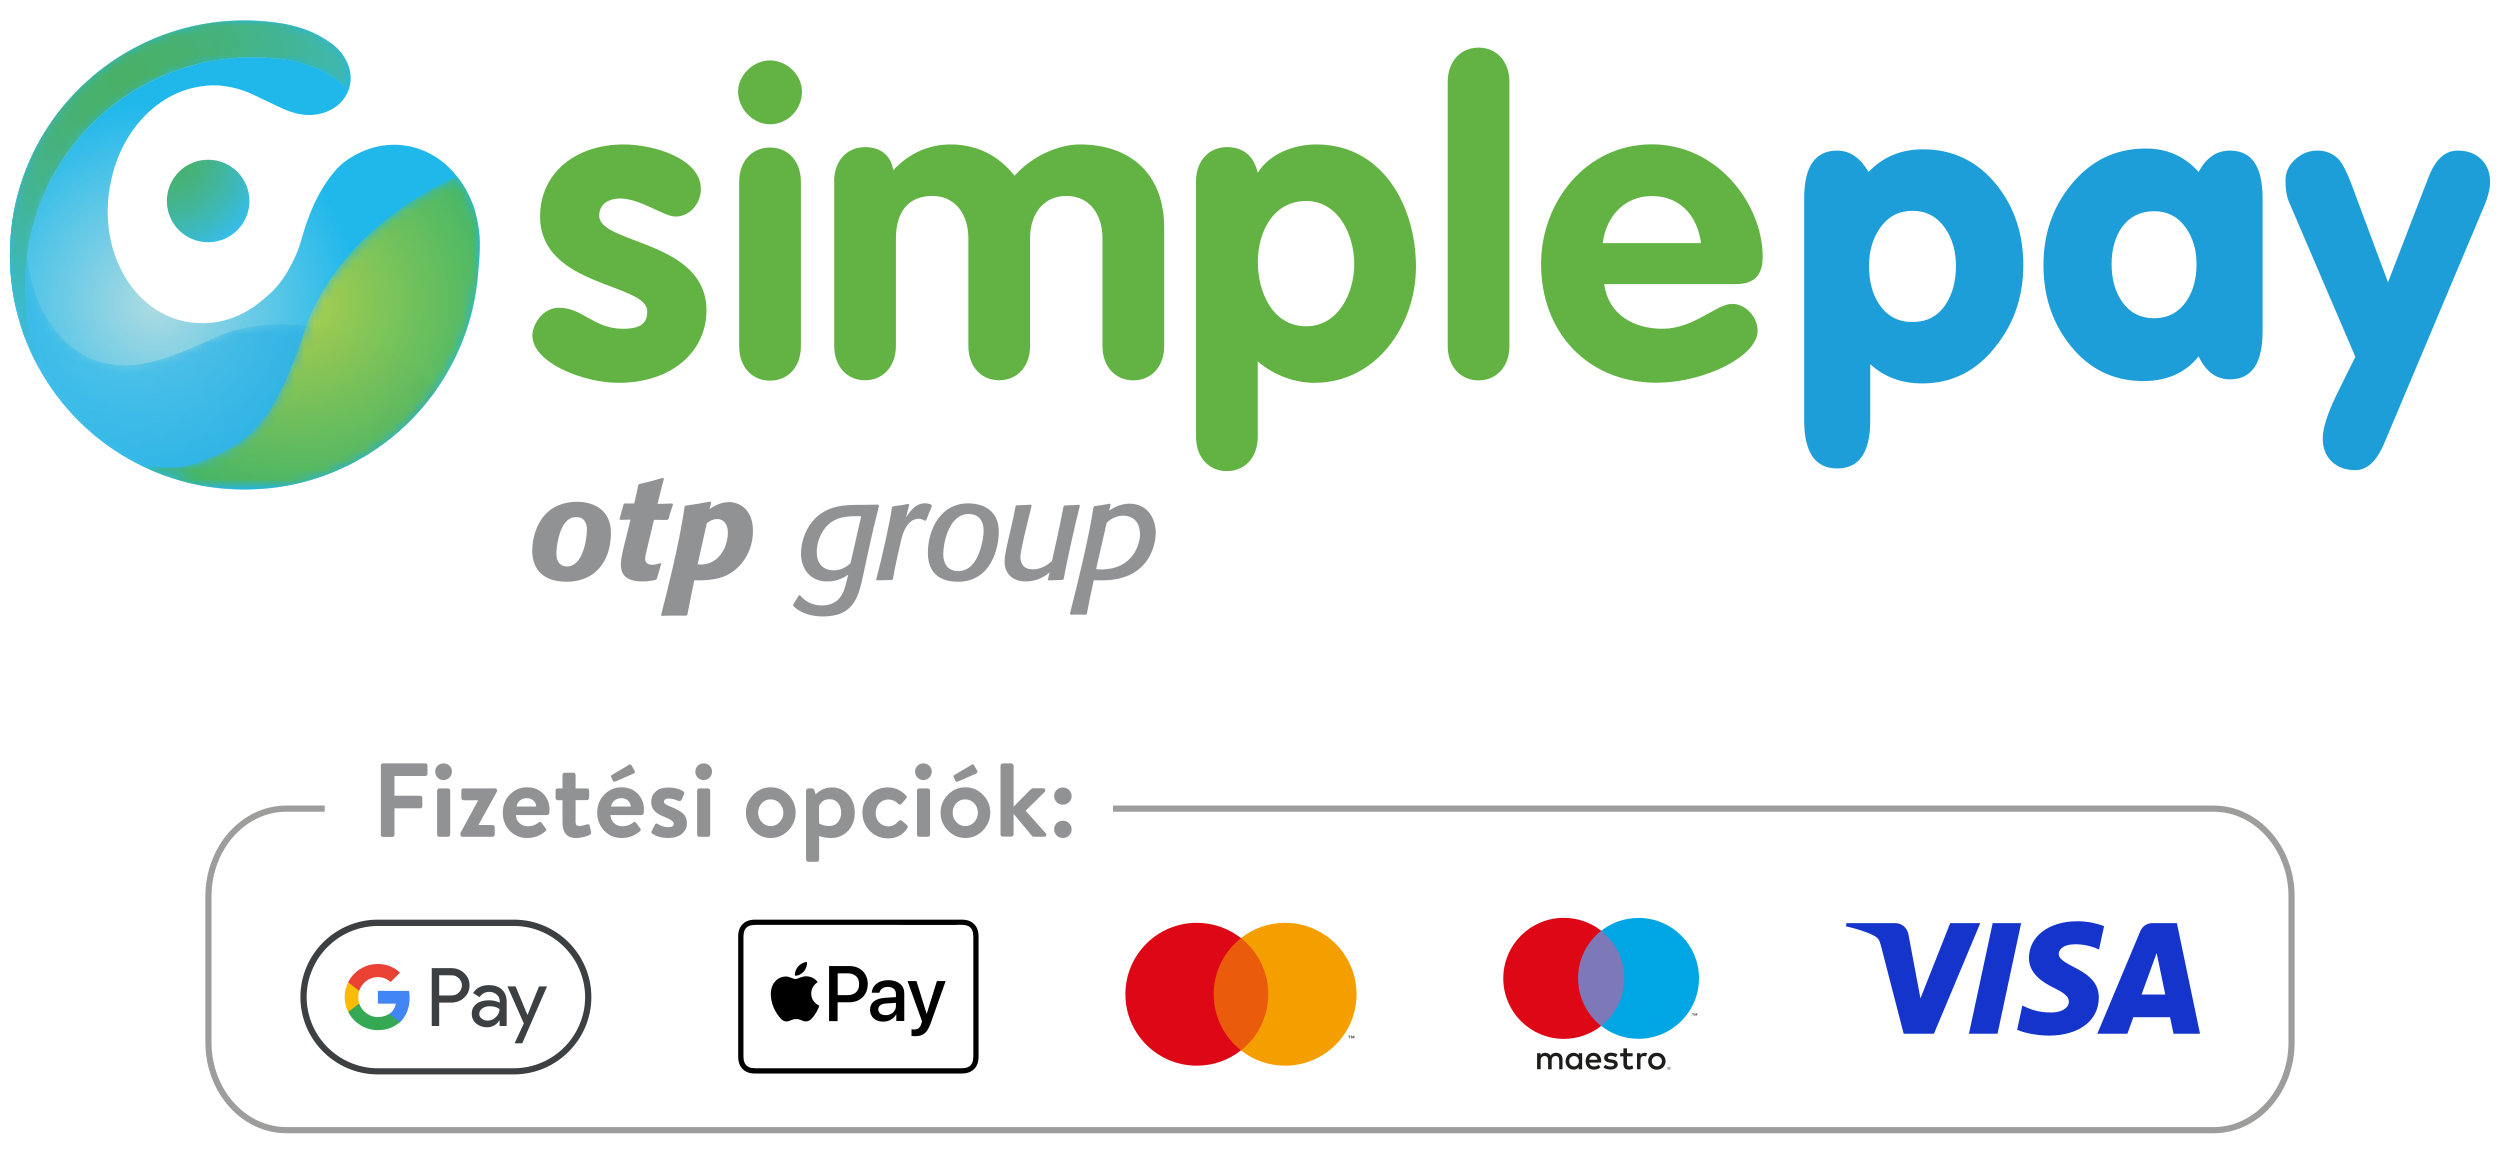 <?xml version="1.0" encoding="utf-8"?>
<!-- Generator: Adobe Illustrator 23.0.2, SVG Export Plug-In . SVG Version: 6.00 Build 0)  -->
<svg version="1.1" xmlns="http://www.w3.org/2000/svg" xmlns:xlink="http://www.w3.org/1999/xlink" x="0px" y="0px"
	 viewBox="0 0 252 116" style="enable-background:new 0 0 252 116;" xml:space="preserve">
<style type="text/css">
	.st0{fill:#909294;}
	.st1{fill:none;stroke:#9D9D9C;stroke-width:0.622;stroke-miterlimit:10;}
	.st2{fill:#1D1D1B;}
	.st3{fill:#7D79B8;}
	.st4{fill:#DE0716;}
	.st5{fill:#00A6E3;}
	.st6{fill:#EA5B0C;}
	.st7{fill:#F59E00;}
	.st8{fill:#FFFFFF;}
	.st9{fill:#3C4043;}
	.st10{fill:#4285F4;}
	.st11{fill:#34A853;}
	.st12{fill:#FABB05;}
	.st13{fill:#E94235;}
	.st14{fill:#1434CB;}
	.st15{fill:#1D9ED8;}
	.st16{fill:url(#XMLID_3_);}
	.st17{fill:url(#XMLID_4_);}
	.st18{fill:url(#XMLID_5_);}
	.st19{filter:url(#Adobe_OpacityMaskFilter);}
	.st20{fill:url(#XMLID_19_);}
	.st21{fill:url(#XMLID_20_);}
	.st22{fill:url(#XMLID_21_);}
	.st23{fill:url(#XMLID_23_);}
	.st24{fill:url(#XMLID_24_);}
	.st25{fill:url(#XMLID_25_);}
	.st26{fill:url(#XMLID_26_);}
	.st27{fill:url(#XMLID_27_);}
	.st28{fill:url(#XMLID_31_);}
	.st29{fill:url(#XMLID_32_);}
	.st30{opacity:0.7;mask:url(#XMLID_13_);}
	.st31{fill:url(#XMLID_50_);}
	.st32{fill:url(#XMLID_51_);}
	.st33{fill:url(#XMLID_52_);}
	.st34{fill:url(#XMLID_55_);}
	.st35{fill:url(#XMLID_56_);}
	.st36{fill:url(#XMLID_57_);}
	.st37{fill:url(#XMLID_59_);}
	.st38{fill:url(#XMLID_60_);}
	.st39{fill:url(#XMLID_61_);}
	.st40{fill:url(#XMLID_62_);}
	.st41{filter:url(#Adobe_OpacityMaskFilter_1_);}
	.st42{opacity:0.85;}
	.st43{fill:url(#XMLID_76_);}
	.st44{opacity:0.95;mask:url(#XMLID_75_);}
	.st45{fill:url(#XMLID_77_);}
	.st46{filter:url(#Adobe_OpacityMaskFilter_2_);}
	.st47{fill:url(#XMLID_79_);}
	.st48{fill:url(#XMLID_80_);}
	.st49{mask:url(#XMLID_78_);}
	.st50{fill:url(#XMLID_81_);}
	.st51{fill:url(#XMLID_82_);}
	.st52{fill:#62B344;}
</style>
<g id="Layer_1">
</g>
<g id="Logos">
</g>
<g id="Layer_2">
	<g>
		<g>
			<g>
				<path class="st0" d="M38.39,84.15v-7c0-0.06,0.02-0.1,0.06-0.14c0.04-0.04,0.09-0.06,0.14-0.06h4.3c0.06,0,0.1,0.02,0.14,0.06
					c0.04,0.04,0.06,0.09,0.06,0.14v0.87c0,0.06-0.02,0.1-0.06,0.14c-0.04,0.04-0.09,0.06-0.14,0.06h-3.13v1.99h2.61
					c0.06,0,0.1,0.02,0.14,0.06c0.04,0.04,0.06,0.09,0.06,0.14v0.87c0,0.05-0.02,0.09-0.06,0.14c-0.04,0.04-0.09,0.06-0.14,0.06
					h-2.61v2.68c0,0.05-0.02,0.1-0.06,0.14c-0.04,0.04-0.09,0.06-0.14,0.06h-0.97c-0.06,0-0.1-0.02-0.14-0.06
					C38.41,84.26,38.39,84.21,38.39,84.15z"/>
				<path class="st0" d="M44.7,78.63c-0.23,0-0.43-0.08-0.59-0.25c-0.16-0.17-0.24-0.36-0.24-0.6s0.08-0.43,0.24-0.59
					c0.16-0.16,0.36-0.24,0.6-0.24c0.24,0,0.44,0.08,0.6,0.24c0.16,0.16,0.24,0.36,0.24,0.59s-0.08,0.43-0.24,0.6
					C45.14,78.55,44.94,78.63,44.7,78.63z M44.06,84.12V79.7c0-0.06,0.02-0.12,0.07-0.16c0.05-0.05,0.1-0.07,0.16-0.07h0.86
					c0.06,0,0.12,0.02,0.16,0.07c0.05,0.05,0.07,0.1,0.07,0.16v4.42c0,0.06-0.03,0.12-0.07,0.16c-0.05,0.05-0.1,0.07-0.16,0.07
					h-0.86c-0.06,0-0.11-0.02-0.16-0.07C44.08,84.24,44.06,84.19,44.06,84.12z"/>
				<path class="st0" d="M48.24,83.16h1.4c0.06,0,0.12,0.02,0.16,0.07c0.05,0.05,0.07,0.1,0.07,0.16v0.73
					c0,0.06-0.02,0.12-0.07,0.16c-0.05,0.05-0.1,0.07-0.16,0.07h-3.01c-0.06,0-0.12-0.02-0.16-0.07c-0.05-0.05-0.07-0.1-0.07-0.16
					c0-0.08,0.02-0.16,0.05-0.22l1.74-3.21v-0.02h-1.47c-0.06,0-0.11-0.03-0.15-0.07c-0.05-0.05-0.07-0.1-0.07-0.16V79.7
					c0-0.07,0.02-0.13,0.06-0.17c0.04-0.04,0.09-0.06,0.16-0.06h3.15c0.16,0,0.24,0.07,0.24,0.22c0,0.04-0.01,0.07-0.03,0.12
					l-1.84,3.33V83.16z"/>
				<path class="st0" d="M50.68,81.91c0-0.7,0.23-1.31,0.7-1.8c0.47-0.5,1.05-0.75,1.77-0.75c0.64,0,1.18,0.21,1.6,0.64
					c0.43,0.43,0.64,0.97,0.64,1.62c0,0.11-0.01,0.22-0.02,0.32c-0.01,0.06-0.03,0.12-0.08,0.16c-0.05,0.04-0.1,0.06-0.15,0.06H52
					c0.01,0.31,0.13,0.58,0.35,0.8c0.23,0.22,0.52,0.33,0.86,0.33c0.4,0,0.75-0.12,1.05-0.36c0.13-0.11,0.24-0.11,0.32,0l0.41,0.55
					c0.1,0.11,0.09,0.22-0.02,0.32c-0.52,0.44-1.13,0.67-1.82,0.67c-0.72,0-1.31-0.25-1.78-0.74
					C50.91,83.23,50.68,82.63,50.68,81.91z M52.07,81.3h1.98c-0.01-0.24-0.11-0.44-0.28-0.6c-0.17-0.16-0.39-0.24-0.66-0.24
					c-0.29,0-0.53,0.08-0.71,0.24C52.22,80.85,52.11,81.05,52.07,81.3z"/>
				<path class="st0" d="M56.7,82.9v-2.24h-0.48c-0.06,0-0.12-0.02-0.16-0.07c-0.04-0.05-0.06-0.1-0.06-0.16V79.7
					c0-0.07,0.02-0.13,0.06-0.17c0.04-0.04,0.1-0.06,0.16-0.06h0.48v-1.35c0-0.06,0.02-0.12,0.07-0.16c0.05-0.05,0.1-0.07,0.16-0.07
					h0.87c0.06,0,0.12,0.02,0.16,0.07s0.06,0.1,0.06,0.16v1.35h1.14c0.06,0,0.12,0.02,0.16,0.06c0.05,0.04,0.07,0.1,0.07,0.17v0.72
					c0,0.06-0.02,0.11-0.07,0.16c-0.05,0.05-0.1,0.07-0.16,0.07h-1.14v2.2c0,0.16,0.03,0.26,0.1,0.32c0.07,0.06,0.17,0.09,0.3,0.09
					c0.18,0,0.42-0.05,0.74-0.16c0.07-0.03,0.13-0.03,0.18,0c0.05,0.03,0.08,0.07,0.1,0.13l0.14,0.64c0.03,0.13-0.02,0.22-0.14,0.29
					c-0.11,0.06-0.31,0.13-0.6,0.21c-0.29,0.07-0.55,0.11-0.78,0.11C57.16,84.47,56.7,83.95,56.7,82.9z"/>
				<path class="st0" d="M60.2,81.91c0-0.7,0.23-1.31,0.7-1.8c0.47-0.5,1.05-0.75,1.77-0.75c0.64,0,1.18,0.21,1.6,0.64
					c0.43,0.43,0.64,0.97,0.64,1.62c0,0.11-0.01,0.22-0.02,0.32c-0.01,0.06-0.03,0.12-0.08,0.16c-0.05,0.04-0.1,0.06-0.15,0.06
					h-3.13c0.01,0.31,0.13,0.58,0.35,0.8c0.23,0.22,0.52,0.33,0.86,0.33c0.4,0,0.75-0.12,1.05-0.36c0.13-0.11,0.24-0.11,0.32,0
					l0.41,0.55c0.1,0.11,0.09,0.22-0.02,0.32c-0.52,0.44-1.13,0.67-1.82,0.67c-0.72,0-1.31-0.25-1.78-0.74
					C60.44,83.23,60.2,82.63,60.2,81.91z M62.05,78.77c-0.13,0.05-0.23,0.03-0.27-0.06l-0.18-0.38c-0.04-0.08-0.02-0.14,0.06-0.2
					l1.72-1.03c0.13-0.08,0.22-0.07,0.27,0.03l0.31,0.54c0.06,0.14,0.04,0.24-0.06,0.29L62.05,78.77z M61.6,81.3h1.98
					c-0.01-0.24-0.11-0.44-0.28-0.6c-0.17-0.16-0.39-0.24-0.66-0.24c-0.29,0-0.53,0.08-0.71,0.24C61.75,80.85,61.64,81.05,61.6,81.3
					z"/>
				<path class="st0" d="M67.35,84.47c-0.63,0-1.17-0.15-1.6-0.44c-0.1-0.06-0.12-0.15-0.06-0.26l0.32-0.63
					c0.06-0.14,0.16-0.17,0.29-0.08c0.34,0.21,0.7,0.32,1.08,0.32c0.36,0,0.54-0.12,0.54-0.35c0-0.21-0.31-0.44-0.92-0.68
					c-0.48-0.18-0.83-0.39-1.04-0.63c-0.22-0.24-0.32-0.54-0.32-0.91c0-0.4,0.15-0.74,0.45-1.02c0.3-0.28,0.74-0.41,1.3-0.41
					c0.59,0,1.07,0.12,1.45,0.36c0.13,0.11,0.17,0.22,0.11,0.34l-0.27,0.56c-0.07,0.11-0.17,0.14-0.31,0.09
					c-0.36-0.16-0.68-0.24-0.97-0.24c-0.16,0-0.27,0.03-0.35,0.09c-0.08,0.06-0.12,0.14-0.12,0.22c0,0.11,0.05,0.19,0.15,0.26
					c0.1,0.07,0.28,0.16,0.54,0.26c0.56,0.23,0.97,0.45,1.23,0.68c0.26,0.23,0.39,0.56,0.39,1.01c0,0.41-0.17,0.75-0.5,1.04
					C68.4,84.33,67.94,84.47,67.35,84.47z"/>
				<path class="st0" d="M70.92,78.63c-0.23,0-0.43-0.08-0.59-0.25c-0.16-0.17-0.24-0.36-0.24-0.6s0.08-0.43,0.24-0.59
					c0.16-0.16,0.36-0.24,0.6-0.24c0.24,0,0.44,0.08,0.6,0.24c0.16,0.16,0.24,0.36,0.24,0.59s-0.08,0.43-0.24,0.6
					C71.36,78.55,71.16,78.63,70.92,78.63z M70.27,84.12V79.7c0-0.06,0.02-0.12,0.07-0.16c0.05-0.05,0.1-0.07,0.16-0.07h0.86
					c0.06,0,0.12,0.02,0.16,0.07c0.05,0.05,0.07,0.1,0.07,0.16v4.42c0,0.06-0.03,0.12-0.07,0.16c-0.05,0.05-0.1,0.07-0.16,0.07
					h-0.86c-0.06,0-0.11-0.02-0.16-0.07C70.3,84.24,70.27,84.19,70.27,84.12z"/>
				<path class="st0" d="M75.19,81.9c0-0.69,0.25-1.29,0.74-1.79c0.49-0.5,1.08-0.75,1.76-0.75c0.69,0,1.28,0.25,1.77,0.75
					c0.49,0.5,0.74,1.1,0.74,1.79c0,0.7-0.25,1.3-0.74,1.81c-0.49,0.51-1.08,0.76-1.77,0.76c-0.68,0-1.27-0.25-1.76-0.76
					C75.43,83.2,75.19,82.6,75.19,81.9z M76.79,80.96c-0.25,0.26-0.37,0.57-0.37,0.95s0.12,0.69,0.37,0.96
					c0.25,0.27,0.55,0.4,0.9,0.4c0.35,0,0.65-0.13,0.9-0.4c0.25-0.27,0.37-0.59,0.37-0.96c0-0.37-0.13-0.68-0.37-0.94
					c-0.25-0.26-0.55-0.39-0.9-0.39C77.33,80.57,77.03,80.7,76.79,80.96z"/>
				<path class="st0" d="M86.16,81.92c0,0.73-0.22,1.33-0.67,1.82c-0.45,0.49-1.03,0.73-1.75,0.73c-0.43,0-0.82-0.07-1.17-0.2v2.37
					c0,0.06-0.03,0.11-0.07,0.16c-0.05,0.05-0.1,0.07-0.16,0.07h-0.86c-0.06,0-0.12-0.03-0.16-0.07c-0.05-0.05-0.07-0.1-0.07-0.16
					V79.7c0-0.06,0.02-0.12,0.07-0.16c0.05-0.05,0.1-0.07,0.16-0.07h0.39c0.11,0,0.18,0.08,0.23,0.23l0.13,0.39
					c0.01-0.02,0.04-0.05,0.06-0.08c0.03-0.03,0.09-0.09,0.2-0.17c0.1-0.08,0.21-0.16,0.33-0.22c0.12-0.06,0.27-0.12,0.45-0.17
					c0.18-0.05,0.37-0.08,0.56-0.08c0.67,0,1.23,0.24,1.67,0.72C85.93,80.57,86.16,81.18,86.16,81.92z M82.56,81.25v1.74
					c0.27,0.18,0.61,0.27,1.02,0.27c0.38,0,0.68-0.13,0.89-0.4c0.22-0.26,0.32-0.58,0.32-0.95c0-0.37-0.1-0.68-0.31-0.95
					c-0.21-0.27-0.49-0.4-0.85-0.4c-0.29,0-0.53,0.07-0.71,0.21C82.75,80.92,82.62,81.08,82.56,81.25z"/>
				<path class="st0" d="M86.93,81.91c0-0.72,0.25-1.32,0.75-1.81c0.5-0.49,1.11-0.73,1.84-0.73c0.7,0,1.3,0.28,1.82,0.83
					c0.1,0.1,0.08,0.22-0.05,0.35l-0.44,0.49c-0.09,0.1-0.2,0.09-0.32-0.03c-0.3-0.28-0.62-0.42-0.97-0.42
					c-0.37,0-0.68,0.13-0.93,0.39c-0.24,0.26-0.36,0.58-0.36,0.96c0,0.39,0.12,0.71,0.36,0.97c0.24,0.26,0.55,0.39,0.92,0.39
					c0.38,0,0.73-0.18,1.04-0.54c0.04-0.04,0.08-0.07,0.15-0.07c0.06-0.01,0.12,0.01,0.16,0.04l0.48,0.4
					c0.13,0.12,0.16,0.24,0.08,0.35c-0.44,0.68-1.08,1.03-1.93,1.03c-0.72,0-1.33-0.24-1.83-0.73
					C87.18,83.25,86.93,82.64,86.93,81.91z"/>
				<path class="st0" d="M93.07,78.63c-0.23,0-0.43-0.08-0.59-0.25c-0.16-0.17-0.24-0.36-0.24-0.6s0.08-0.43,0.24-0.59
					c0.16-0.16,0.36-0.24,0.6-0.24c0.24,0,0.44,0.08,0.6,0.24c0.16,0.16,0.24,0.36,0.24,0.59s-0.08,0.43-0.24,0.6
					C93.51,78.55,93.31,78.63,93.07,78.63z M92.43,84.12V79.7c0-0.06,0.02-0.12,0.07-0.16c0.05-0.05,0.1-0.07,0.16-0.07h0.86
					c0.06,0,0.12,0.02,0.16,0.07c0.05,0.05,0.07,0.1,0.07,0.16v4.42c0,0.06-0.03,0.12-0.07,0.16c-0.05,0.05-0.1,0.07-0.16,0.07
					h-0.86c-0.06,0-0.11-0.02-0.16-0.07C92.45,84.24,92.43,84.19,92.43,84.12z"/>
				<path class="st0" d="M94.81,81.9c0-0.69,0.25-1.29,0.74-1.79c0.49-0.5,1.08-0.75,1.76-0.75c0.69,0,1.28,0.25,1.77,0.75
					c0.49,0.5,0.74,1.1,0.74,1.79c0,0.7-0.25,1.3-0.74,1.81c-0.49,0.51-1.08,0.76-1.77,0.76c-0.68,0-1.27-0.25-1.76-0.76
					C95.05,83.2,94.81,82.6,94.81,81.9z M96.4,80.96c-0.25,0.26-0.37,0.57-0.37,0.95s0.12,0.69,0.37,0.96
					c0.25,0.27,0.55,0.4,0.9,0.4c0.35,0,0.65-0.13,0.9-0.4c0.25-0.27,0.37-0.59,0.37-0.96c0-0.37-0.13-0.68-0.37-0.94
					c-0.25-0.26-0.55-0.39-0.9-0.39C96.95,80.57,96.65,80.7,96.4,80.96z M96.58,78.77c-0.13,0.05-0.23,0.03-0.27-0.06l-0.18-0.38
					c-0.04-0.08-0.02-0.14,0.06-0.2l1.72-1.03c0.13-0.08,0.22-0.07,0.27,0.03l0.31,0.54c0.06,0.14,0.04,0.24-0.06,0.29L96.58,78.77z
					"/>
				<path class="st0" d="M100.85,84.12v-6.94c0-0.06,0.02-0.11,0.07-0.16c0.05-0.05,0.1-0.07,0.16-0.07h0.86
					c0.06,0,0.12,0.02,0.16,0.07c0.05,0.05,0.07,0.1,0.07,0.16v4.13l1.68-1.7c0.11-0.1,0.22-0.15,0.31-0.15h0.99
					c0.1,0,0.17,0.04,0.2,0.13c0.04,0.08,0.02,0.16-0.04,0.23l-1.93,1.9l2.03,2.27c0.06,0.07,0.08,0.15,0.05,0.23
					c-0.03,0.08-0.1,0.12-0.2,0.12h-1.04c-0.11,0-0.18-0.03-0.21-0.1l-1.84-2.2v2.06c0,0.06-0.02,0.12-0.07,0.16
					c-0.05,0.05-0.1,0.07-0.16,0.07h-0.86c-0.06,0-0.11-0.02-0.16-0.07C100.88,84.24,100.85,84.19,100.85,84.12z"/>
				<path class="st0" d="M107.76,80.86c-0.17,0.17-0.38,0.25-0.63,0.25c-0.25,0-0.45-0.08-0.62-0.25c-0.17-0.17-0.25-0.38-0.25-0.62
					c0-0.24,0.08-0.44,0.25-0.61c0.17-0.17,0.38-0.25,0.62-0.25c0.25,0,0.46,0.08,0.63,0.25c0.17,0.17,0.26,0.37,0.26,0.61
					C108.02,80.48,107.94,80.69,107.76,80.86z M106.26,83.6c0-0.25,0.08-0.46,0.25-0.62c0.17-0.17,0.38-0.25,0.62-0.25
					c0.25,0,0.46,0.08,0.63,0.25c0.17,0.17,0.26,0.38,0.26,0.62c0,0.25-0.09,0.45-0.26,0.62c-0.17,0.17-0.38,0.25-0.63,0.25
					c-0.25,0-0.45-0.09-0.62-0.26C106.34,84.04,106.26,83.83,106.26,83.6z"/>
			</g>
			<path class="st1" d="M112.19,81.51h110.94c4.34,0,7.86,3.97,7.86,8.86v14.69c0,4.89-3.52,8.86-7.86,8.86H28.87
				c-4.34,0-7.86-3.97-7.86-8.86V90.37c0-4.89,3.52-8.86,7.86-8.86h3.86"/>
			<g>
				<path class="st2" d="M157.5,107.77v-1.01c0-0.38-0.24-0.64-0.64-0.64c-0.21,0-0.42,0.06-0.57,0.29
					c-0.11-0.18-0.29-0.29-0.53-0.29c-0.17,0-0.34,0.05-0.47,0.24v-0.2h-0.35v1.62h0.36v-0.9c0-0.28,0.16-0.43,0.4-0.43
					c0.23,0,0.35,0.15,0.35,0.43v0.9h0.36v-0.9c0-0.28,0.16-0.43,0.4-0.43c0.24,0,0.36,0.15,0.36,0.43v0.9H157.5z M159.48,106.97
					v-0.81h-0.35v0.2c-0.11-0.15-0.28-0.24-0.51-0.24c-0.45,0-0.81,0.36-0.81,0.85c0,0.49,0.36,0.85,0.81,0.85
					c0.23,0,0.4-0.09,0.51-0.24v0.2h0.35V106.97z M158.17,106.97c0-0.28,0.19-0.52,0.49-0.52c0.29,0,0.49,0.22,0.49,0.52
					c0,0.29-0.2,0.52-0.49,0.52C158.36,107.48,158.17,107.25,158.17,106.97 M167.01,106.12c0.12,0,0.24,0.02,0.35,0.06
					c0.11,0.04,0.2,0.1,0.28,0.18c0.08,0.08,0.14,0.17,0.18,0.27c0.04,0.1,0.07,0.22,0.07,0.34c0,0.12-0.02,0.23-0.07,0.34
					c-0.04,0.1-0.1,0.19-0.18,0.27c-0.08,0.08-0.17,0.14-0.28,0.18c-0.11,0.04-0.22,0.07-0.35,0.07c-0.13,0-0.24-0.02-0.35-0.07
					c-0.11-0.04-0.2-0.1-0.28-0.18c-0.08-0.08-0.14-0.17-0.18-0.27c-0.04-0.1-0.07-0.22-0.07-0.34c0-0.12,0.02-0.23,0.07-0.34
					c0.04-0.1,0.1-0.19,0.18-0.27c0.08-0.08,0.17-0.14,0.28-0.18C166.77,106.14,166.88,106.12,167.01,106.12 M167.01,106.45
					c-0.07,0-0.14,0.01-0.2,0.04c-0.06,0.02-0.12,0.06-0.16,0.11c-0.05,0.05-0.08,0.1-0.11,0.16c-0.03,0.06-0.04,0.13-0.04,0.21
					c0,0.08,0.01,0.15,0.04,0.21c0.03,0.06,0.06,0.12,0.11,0.16c0.04,0.05,0.1,0.08,0.16,0.11c0.06,0.03,0.13,0.04,0.2,0.04
					c0.07,0,0.14-0.01,0.2-0.04c0.06-0.02,0.12-0.06,0.16-0.11c0.05-0.05,0.08-0.1,0.11-0.16c0.03-0.06,0.04-0.13,0.04-0.21
					c0-0.08-0.01-0.15-0.04-0.21s-0.06-0.12-0.11-0.16c-0.05-0.05-0.1-0.08-0.16-0.11C167.15,106.46,167.08,106.45,167.01,106.45
					 M161.4,106.97c0-0.5-0.31-0.85-0.77-0.85c-0.47,0-0.8,0.35-0.8,0.85c0,0.51,0.34,0.85,0.83,0.85c0.24,0,0.47-0.06,0.66-0.23
					l-0.17-0.26c-0.14,0.11-0.31,0.17-0.47,0.17c-0.23,0-0.43-0.1-0.48-0.4h1.2C161.39,107.06,161.4,107.01,161.4,106.97
					 M160.19,106.82c0.04-0.23,0.18-0.39,0.43-0.39c0.23,0,0.37,0.14,0.41,0.39H160.19z M162.88,106.57c-0.1-0.06-0.3-0.14-0.5-0.14
					c-0.19,0-0.31,0.07-0.31,0.19c0,0.11,0.12,0.14,0.27,0.16l0.17,0.02c0.35,0.05,0.56,0.2,0.56,0.48c0,0.31-0.27,0.53-0.74,0.53
					c-0.26,0-0.51-0.07-0.7-0.21l0.17-0.27c0.12,0.09,0.29,0.17,0.54,0.17c0.24,0,0.37-0.07,0.37-0.2c0-0.09-0.09-0.14-0.28-0.17
					l-0.17-0.02c-0.36-0.05-0.56-0.21-0.56-0.48c0-0.32,0.26-0.52,0.67-0.52c0.26,0,0.49,0.06,0.66,0.17L162.88,106.57z
					 M164.57,106.48h-0.57v0.73c0,0.16,0.06,0.27,0.23,0.27c0.09,0,0.21-0.03,0.31-0.09l0.1,0.3c-0.11,0.08-0.29,0.13-0.44,0.13
					c-0.42,0-0.56-0.22-0.56-0.6v-0.74h-0.33v-0.32h0.33v-0.49h0.36v0.49h0.57V106.48z M165.78,106.12c0.07,0,0.17,0.01,0.25,0.04
					l-0.11,0.33c-0.07-0.03-0.15-0.04-0.22-0.04c-0.23,0-0.34,0.15-0.34,0.42v0.91h-0.35v-1.62h0.35v0.2
					C165.45,106.21,165.58,106.12,165.78,106.12 M168.22,107.54c0.02,0,0.04,0,0.06,0.01c0.02,0.01,0.04,0.02,0.05,0.03
					c0.01,0.01,0.03,0.03,0.03,0.05c0.01,0.02,0.01,0.04,0.01,0.06c0,0.02,0,0.04-0.01,0.06c-0.01,0.02-0.02,0.04-0.03,0.05
					c-0.02,0.01-0.03,0.03-0.05,0.03c-0.02,0.01-0.04,0.01-0.06,0.01c-0.02,0-0.05,0-0.06-0.01c-0.02-0.01-0.04-0.02-0.05-0.03
					c-0.02-0.02-0.03-0.03-0.03-0.05c-0.01-0.02-0.01-0.04-0.01-0.06c0-0.02,0-0.04,0.01-0.06c0.01-0.02,0.02-0.04,0.03-0.05
					c0.01-0.01,0.03-0.03,0.05-0.03C168.17,107.54,168.2,107.54,168.22,107.54 M168.22,107.82c0.02,0,0.03,0,0.05-0.01
					c0.02-0.01,0.03-0.02,0.04-0.03c0.01-0.01,0.02-0.02,0.03-0.04c0.01-0.02,0.01-0.03,0.01-0.05c0-0.02,0-0.03-0.01-0.05
					c-0.01-0.01-0.02-0.03-0.03-0.04c-0.01-0.01-0.02-0.02-0.04-0.03c-0.01-0.01-0.03-0.01-0.05-0.01c-0.02,0-0.03,0-0.05,0.01
					c-0.02,0.01-0.03,0.02-0.04,0.03c-0.01,0.01-0.02,0.02-0.03,0.04c-0.01,0.02-0.01,0.03-0.01,0.05c0,0.02,0,0.03,0.01,0.05
					c0.01,0.02,0.02,0.03,0.03,0.04s0.02,0.02,0.04,0.03C168.18,107.82,168.2,107.82,168.22,107.82 M168.23,107.62
					c0.02,0,0.03,0,0.04,0.01c0.01,0.01,0.02,0.02,0.02,0.03c0,0.01-0.01,0.02-0.01,0.03c-0.01,0.01-0.02,0.01-0.03,0.01l0.05,0.06
					h-0.04l-0.05-0.06h-0.01v0.06h-0.03v-0.15H168.23z M168.19,107.65v0.04h0.04c0.01,0,0.01,0,0.02-0.01
					c0.01,0,0.01-0.01,0.01-0.02c0-0.01,0-0.01-0.01-0.01c-0.01,0-0.01-0.01-0.02-0.01H168.19z"/>
				<rect x="158.73" y="93.82" class="st3" width="5.33" height="9.58"/>
				<path class="st4" d="M159.07,98.61c0-1.94,0.91-3.68,2.33-4.79c-1.04-0.82-2.34-1.3-3.77-1.3c-3.37,0-6.1,2.73-6.1,6.1
					c0,3.37,2.73,6.1,6.1,6.1c1.42,0,2.73-0.49,3.77-1.3C159.98,102.29,159.07,100.56,159.07,98.61"/>
				<path class="st2" d="M170.68,102.39v-0.2h0.08v-0.04h-0.2v0.04h0.08v0.2H170.68z M171.07,102.39v-0.24h-0.06l-0.07,0.16
					l-0.07-0.16h-0.06v0.24h0.04v-0.18l0.07,0.15h0.05l0.07-0.15v0.18H171.07z"/>
				<path class="st5" d="M171.26,98.61c0,3.37-2.73,6.1-6.1,6.1c-1.42,0-2.73-0.49-3.77-1.3c1.42-1.12,2.33-2.85,2.33-4.79
					c0-1.94-0.91-3.68-2.33-4.79c1.04-0.82,2.35-1.3,3.77-1.3C168.53,92.52,171.26,95.25,171.26,98.61"/>
			</g>
			<g>
				<rect x="121.94" y="94.55" class="st6" width="6.3" height="11.32"/>
				<path class="st4" d="M122.34,100.22c0-2.3,1.08-4.34,2.75-5.66c-1.22-0.96-2.77-1.54-4.45-1.54c-3.98,0-7.2,3.22-7.2,7.2
					s3.22,7.2,7.2,7.2c1.68,0,3.22-0.57,4.45-1.54C123.42,104.56,122.34,102.51,122.34,100.22"/>
				<path class="st2" d="M136.05,104.68v-0.23h0.09v-0.05h-0.24v0.05H136v0.23H136.05z M136.51,104.68v-0.28h-0.07l-0.08,0.19
					l-0.08-0.19h-0.07v0.28h0.05v-0.21l0.08,0.18h0.05l0.08-0.18v0.21H136.51z"/>
				<path class="st7" d="M136.74,100.22c0,3.98-3.22,7.2-7.2,7.2c-1.68,0-3.22-0.57-4.45-1.54c1.67-1.32,2.75-3.36,2.75-5.66
					c0-2.3-1.07-4.34-2.75-5.66c1.22-0.96,2.77-1.54,4.45-1.54C133.51,93.02,136.74,96.24,136.74,100.22"/>
			</g>
			<g>
				<path id="Base_00000170256716059715210060000014574378024734418843_" class="st8" d="M51.81,92.7H38.08
					c-4.29,0-7.8,3.51-7.8,7.8l0,0c0,4.29,3.51,7.8,7.8,7.8h13.73c4.29,0,7.8-3.51,7.8-7.8l0,0C59.61,96.21,56.1,92.7,51.81,92.7z"
					/>
				<path id="Outline_00000173135062144939312590000012651206682864596901_" class="st9" d="M51.81,93.34c0.96,0,1.9,0.19,2.78,0.57
					c0.85,0.36,1.62,0.88,2.28,1.54c0.66,0.66,1.18,1.43,1.54,2.28c0.37,0.88,0.57,1.82,0.57,2.78s-0.19,1.9-0.57,2.78
					c-0.36,0.85-0.88,1.62-1.54,2.28c-0.66,0.66-1.43,1.18-2.28,1.54c-0.88,0.37-1.82,0.57-2.78,0.57H38.08
					c-0.96,0-1.9-0.19-2.78-0.57c-0.85-0.36-1.62-0.88-2.28-1.54c-0.66-0.66-1.18-1.43-1.54-2.28c-0.37-0.88-0.57-1.82-0.57-2.78
					s0.19-1.9,0.57-2.78c0.36-0.85,0.88-1.62,1.54-2.28c0.66-0.66,1.43-1.18,2.28-1.54c0.88-0.37,1.82-0.57,2.78-0.57H51.81
					 M51.81,92.7H38.08c-4.29,0-7.8,3.51-7.8,7.8l0,0c0,4.29,3.51,7.8,7.8,7.8h13.73c4.29,0,7.8-3.51,7.8-7.8l0,0
					C59.61,96.21,56.1,92.7,51.81,92.7L51.81,92.7z"/>
				<g id="G_Pay_Lockup_00000137114197482282971710000003336091102824537773_">
					<g id="Pay_Typeface_00000048498266574284802370000016695935912130093737_">
						<path id="Letter_p_00000183208562513007082230000007030912998702198924_" class="st9" d="M44.27,101.06v2.36h-0.75v-5.83h1.99
							c0.5,0,0.93,0.17,1.28,0.5c0.36,0.34,0.54,0.74,0.54,1.23c0,0.5-0.18,0.9-0.54,1.24c-0.35,0.33-0.78,0.5-1.28,0.5
							L44.27,101.06L44.27,101.06z M44.27,98.31v2.03h1.25c0.3,0,0.55-0.1,0.74-0.3c0.2-0.2,0.3-0.44,0.3-0.71
							c0-0.27-0.1-0.51-0.3-0.71c-0.2-0.21-0.44-0.31-0.74-0.31L44.27,98.31L44.27,98.31z"/>
						<path id="Letter_a_00000072268505469741691830000009693235789188320168_" class="st9" d="M49.28,99.3
							c0.55,0,0.99,0.15,1.31,0.44c0.32,0.3,0.48,0.7,0.48,1.22v2.46h-0.71v-0.55h-0.03c-0.31,0.46-0.72,0.68-1.24,0.68
							c-0.44,0-0.81-0.13-1.1-0.39c-0.3-0.26-0.44-0.59-0.44-0.98c0-0.41,0.16-0.74,0.47-0.98c0.31-0.25,0.73-0.37,1.25-0.37
							c0.44,0,0.81,0.08,1.1,0.25v-0.17c0-0.26-0.1-0.48-0.31-0.66c-0.21-0.18-0.45-0.27-0.73-0.27c-0.42,0-0.75,0.18-0.99,0.53
							l-0.66-0.41C48.03,99.56,48.57,99.3,49.28,99.3z M48.31,102.19c0,0.2,0.08,0.36,0.25,0.49c0.16,0.13,0.36,0.2,0.58,0.2
							c0.32,0,0.6-0.12,0.84-0.35c0.25-0.23,0.37-0.51,0.37-0.82c-0.23-0.18-0.56-0.28-0.98-0.28c-0.3,0-0.56,0.07-0.76,0.22
							C48.42,101.8,48.31,101.98,48.31,102.19z"/>
						<path id="Letter_y_00000176038080058430233140000012975899672986746814_" class="st9" d="M55.14,99.43l-2.5,5.74h-0.77
							l0.93-2.01l-1.65-3.73h0.82l1.19,2.86h0.02l1.15-2.86H55.14z"/>
					</g>
					<g id="G_Mark_00000145740914395444394740000015786634500349724800_">
						<path id="Blue_500_00000020399131497436572170000013399450237189146792_" class="st10" d="M41.29,100.58
							c0-0.24-0.02-0.48-0.06-0.7h-3.14v1.29l1.81,0c-0.07,0.43-0.31,0.79-0.67,1.04v0.84h1.08
							C40.93,102.46,41.29,101.6,41.29,100.58z"/>
						<path id="Green_500_00000167392007704725754880000011999899917177898936_" class="st11" d="M39.22,102.2
							c-0.3,0.2-0.69,0.32-1.14,0.32c-0.87,0-1.61-0.59-1.88-1.38H35.1v0.86c0.55,1.09,1.68,1.84,2.99,1.84
							c0.9,0,1.66-0.3,2.21-0.81L39.22,102.2z"/>
						<path id="Yellow_500_00000119804956978318112550000012226486223223536291_" class="st12" d="M36.11,100.51
							c0-0.22,0.04-0.44,0.1-0.64v-0.86H35.1c-0.23,0.45-0.36,0.96-0.36,1.5s0.13,1.05,0.36,1.5l1.11-0.86
							C36.14,100.94,36.11,100.73,36.11,100.51z"/>
						<path id="Red_500_00000147899041099779654610000011603343922899903630_" class="st13" d="M38.09,98.49
							c0.49,0,0.93,0.17,1.28,0.5l0.95-0.95c-0.58-0.54-1.33-0.87-2.24-0.87c-1.31,0-2.44,0.75-2.99,1.84l1.11,0.86
							C36.48,99.08,37.21,98.49,38.09,98.49z"/>
					</g>
				</g>
			</g>
			<g>
				<path id="XMLID_00000141427154690776160650000017183288493403583140_" d="M96.47,92.7H76.58c-0.08,0-0.17,0-0.25,0
					c-0.07,0-0.14,0-0.21,0c-0.15,0-0.31,0.01-0.46,0.04c-0.15,0.03-0.29,0.07-0.43,0.14c-0.14,0.07-0.26,0.16-0.37,0.27
					c-0.11,0.11-0.2,0.23-0.27,0.37c-0.07,0.14-0.12,0.28-0.14,0.43c-0.03,0.15-0.04,0.3-0.04,0.46c0,0.07,0,0.14,0,0.21
					c0,0.08,0,0.17,0,0.25v11.17c0,0.08,0,0.17,0,0.25c0,0.07,0,0.14,0,0.21c0,0.15,0.01,0.31,0.04,0.46
					c0.03,0.15,0.07,0.29,0.14,0.43c0.07,0.14,0.16,0.26,0.27,0.37c0.11,0.11,0.23,0.2,0.37,0.27c0.14,0.07,0.28,0.12,0.43,0.14
					c0.15,0.03,0.3,0.04,0.46,0.04c0.07,0,0.14,0,0.21,0c0.08,0,0.17,0,0.25,0h19.89c0.08,0,0.17,0,0.25,0c0.07,0,0.14,0,0.21,0
					c0.15,0,0.31-0.01,0.46-0.04c0.15-0.03,0.29-0.07,0.43-0.14c0.14-0.07,0.26-0.16,0.37-0.27c0.11-0.11,0.2-0.23,0.27-0.37
					c0.07-0.14,0.12-0.28,0.14-0.43c0.03-0.15,0.04-0.3,0.04-0.46c0-0.07,0-0.14,0-0.21c0-0.08,0-0.17,0-0.25V94.87
					c0-0.08,0-0.17,0-0.25c0-0.07,0-0.14,0-0.21c0-0.15-0.01-0.31-0.04-0.46c-0.03-0.15-0.07-0.29-0.14-0.43
					c-0.07-0.14-0.16-0.26-0.27-0.37c-0.11-0.11-0.23-0.2-0.37-0.27c-0.14-0.07-0.28-0.12-0.43-0.14c-0.15-0.03-0.3-0.04-0.46-0.04
					c-0.07,0-0.14,0-0.21,0C96.64,92.7,96.56,92.7,96.47,92.7L96.47,92.7z"/>
				<path id="XMLID_00000148644293219444929300000013148303009574333104_" class="st8" d="M96.47,93.22l0.24,0c0.07,0,0.13,0,0.2,0
					c0.12,0,0.25,0.01,0.38,0.03c0.11,0.02,0.2,0.05,0.29,0.09c0.09,0.04,0.17,0.1,0.24,0.17c0.07,0.07,0.13,0.15,0.17,0.24
					c0.04,0.09,0.07,0.18,0.09,0.29c0.02,0.13,0.03,0.26,0.03,0.38c0,0.07,0,0.13,0,0.2c0,0.08,0,0.16,0,0.24v11.17
					c0,0.08,0,0.16,0,0.25c0,0.07,0,0.13,0,0.2c0,0.12-0.01,0.25-0.03,0.38c-0.02,0.11-0.05,0.2-0.09,0.29
					c-0.04,0.09-0.1,0.17-0.17,0.24c-0.07,0.07-0.15,0.13-0.24,0.17c-0.09,0.04-0.18,0.07-0.29,0.09c-0.13,0.02-0.27,0.03-0.38,0.03
					c-0.07,0-0.13,0-0.2,0c-0.08,0-0.16,0-0.24,0H76.58c0,0,0,0,0,0c-0.08,0-0.16,0-0.24,0c-0.07,0-0.13,0-0.2,0
					c-0.11,0-0.25-0.01-0.38-0.03c-0.11-0.02-0.2-0.05-0.29-0.1c-0.09-0.04-0.17-0.1-0.24-0.17c-0.07-0.07-0.13-0.15-0.17-0.24
					c-0.04-0.09-0.07-0.18-0.09-0.29c-0.02-0.13-0.03-0.26-0.03-0.38c0-0.07,0-0.13,0-0.2l0-0.19l0-0.05V94.87l0-0.05l0-0.19
					c0-0.07,0-0.13,0-0.2c0-0.12,0.01-0.25,0.03-0.38c0.02-0.11,0.05-0.2,0.09-0.29c0.04-0.09,0.1-0.17,0.17-0.24
					c0.07-0.07,0.15-0.13,0.24-0.17c0.09-0.04,0.18-0.07,0.29-0.09c0.13-0.02,0.26-0.03,0.38-0.03c0.07,0,0.13,0,0.2,0l0.25,0H96.47
					"/>
				<g>
					<g>
						<path d="M81.03,97.92c0.21-0.26,0.35-0.61,0.31-0.96c-0.3,0.02-0.67,0.2-0.89,0.46c-0.19,0.22-0.36,0.59-0.32,0.93
							C80.47,98.37,80.81,98.17,81.03,97.92"/>
						<path d="M81.33,98.41c-0.5-0.03-0.92,0.28-1.15,0.28c-0.24,0-0.6-0.27-0.99-0.26c-0.51,0.01-0.98,0.3-1.24,0.75
							c-0.53,0.92-0.14,2.28,0.38,3.02c0.25,0.37,0.55,0.78,0.95,0.76c0.38-0.01,0.52-0.24,0.98-0.24c0.46,0,0.59,0.24,0.99,0.24
							c0.41-0.01,0.67-0.37,0.92-0.74c0.29-0.42,0.41-0.83,0.41-0.85c-0.01-0.01-0.8-0.31-0.81-1.22c-0.01-0.76,0.62-1.12,0.65-1.15
							C82.08,98.49,81.52,98.43,81.33,98.41"/>
					</g>
					<g>
						<path d="M85.64,97.38c1.08,0,1.83,0.74,1.83,1.82c0,1.08-0.76,1.83-1.85,1.83h-1.19v1.9h-0.86v-5.55H85.64z M84.43,100.31
							h0.99c0.75,0,1.18-0.4,1.18-1.1c0-0.7-0.43-1.1-1.17-1.1h-0.99V100.31z"/>
						<path d="M87.7,101.78c0-0.71,0.54-1.14,1.5-1.2l1.11-0.07v-0.31c0-0.45-0.3-0.72-0.81-0.72c-0.48,0-0.78,0.23-0.85,0.59h-0.78
							c0.05-0.73,0.67-1.27,1.67-1.27c0.98,0,1.61,0.52,1.61,1.33v2.79h-0.8v-0.67h-0.02c-0.23,0.45-0.75,0.73-1.28,0.73
							C88.25,103,87.7,102.51,87.7,101.78z M90.31,101.41v-0.32l-1,0.06c-0.5,0.03-0.78,0.25-0.78,0.6c0,0.35,0.29,0.58,0.74,0.58
							C89.85,102.34,90.31,101.94,90.31,101.41z"/>
						<path d="M91.88,104.42v-0.67c0.06,0.02,0.2,0.02,0.27,0.02c0.38,0,0.59-0.16,0.72-0.58c0-0.01,0.07-0.25,0.07-0.25l-1.46-4.05
							h0.9l1.02,3.29h0.02l1.02-3.29h0.88l-1.51,4.26c-0.35,0.98-0.75,1.3-1.58,1.3C92.15,104.44,91.94,104.43,91.88,104.42z"/>
					</g>
				</g>
			</g>
			<g>
				<path class="st14" d="M199.61,93.05l-4.67,11.15h-3.05l-2.3-8.9c-0.14-0.55-0.26-0.75-0.69-0.98c-0.69-0.38-1.84-0.73-2.84-0.95
					l0.07-0.32h4.91c0.63,0,1.19,0.42,1.33,1.14l1.21,6.45l3-7.59H199.61z M211.56,100.56c0.01-2.94-4.07-3.1-4.04-4.42
					c0.01-0.4,0.39-0.83,1.22-0.93c0.41-0.05,1.55-0.1,2.84,0.5l0.51-2.36c-0.69-0.25-1.59-0.49-2.7-0.49
					c-2.85,0-4.86,1.52-4.87,3.69c-0.02,1.6,1.43,2.5,2.52,3.03c1.12,0.55,1.5,0.9,1.5,1.39c-0.01,0.75-0.9,1.08-1.73,1.09
					c-1.45,0.02-2.29-0.39-2.96-0.7l-0.52,2.44c0.67,0.31,1.92,0.58,3.21,0.59C209.57,104.38,211.55,102.88,211.56,100.56
					 M219.09,104.2h2.67l-2.33-11.15h-2.46c-0.55,0-1.02,0.32-1.23,0.82l-4.33,10.33h3.03l0.6-1.67h3.7L219.09,104.2z
					 M215.87,100.25l1.52-4.19l0.87,4.19H215.87z M203.73,93.05l-2.38,11.15h-2.88l2.39-11.15H203.73z"/>
			</g>
		</g>
		<g>
			<g>
				<g id="XMLID_40_">
					<g id="XMLID_41_">
						<path id="XMLID_47_" class="st15" d="M185.19,47.22c-2.22,0-3.33-1.62-3.33-4.85V19.99c0-3.21,1.11-4.81,3.33-4.81
							c1.26,0,2.32,0.72,3.16,2.15c1.46-1.52,3.29-2.28,5.48-2.28c3.03,0,5.52,1.21,7.46,3.62c1.77,2.25,2.66,4.93,2.66,8.05
							s-0.91,5.83-2.74,8.14c-1.94,2.53-4.43,3.79-7.46,3.79c-2.08,0-3.82-0.65-5.23-1.94v5.65
							C188.53,45.6,187.41,47.22,185.19,47.22z M188.4,26.81c0,1.55,0.34,2.83,1.01,3.84c0.79,1.21,1.91,1.81,3.37,1.81
							c1.46,0,2.59-0.6,3.37-1.81c0.67-1.04,1.01-2.32,1.01-3.84c0-1.46-0.35-2.71-1.05-3.75c-0.82-1.21-1.93-1.81-3.33-1.81
							c-1.41,0-2.51,0.6-3.33,1.81C188.75,24.1,188.4,25.35,188.4,26.81z"/>
						<path id="XMLID_44_" class="st15" d="M221.62,35.92c-1.32,1.66-3.18,2.49-5.57,2.49c-3.03,0-5.51-1.22-7.42-3.66
							c-1.77-2.24-2.65-4.92-2.65-8.04s0.93-5.81,2.78-8.08c1.97-2.44,4.48-3.66,7.55-3.66c2.14,0,3.9,0.79,5.31,2.36
							c0.76-1.43,1.81-2.15,3.16-2.15c2.19,0,3.29,1.6,3.29,4.81v13.39c0,3.24-1.1,4.86-3.29,4.86
							C223.4,38.24,222.35,37.46,221.62,35.92z M212.85,26.62c0,1.5,0.34,2.74,1.01,3.73c0.79,1.16,1.88,1.73,3.29,1.73
							c1.38,0,2.46-0.58,3.25-1.73c0.68-1.02,1.01-2.26,1.01-3.73c0-1.41-0.35-2.62-1.06-3.64c-0.79-1.13-1.85-1.69-3.2-1.69
							c-1.41,0-2.5,0.55-3.29,1.65C213.19,23.93,212.85,25.16,212.85,26.62z"/>
						<path id="XMLID_42_" class="st15" d="M247.75,15.18c0.96,0,1.74,0.29,2.34,0.86c0.6,0.58,0.91,1.34,0.91,2.3
							c0,0.67-0.19,1.45-0.55,2.32l-10.12,24.03c-0.76,1.8-1.73,2.7-2.91,2.7c-0.98,0-1.78-0.29-2.38-0.86
							c-0.6-0.58-0.91-1.36-0.91-2.34c0-0.98,0.45-2.42,1.35-4.3c0.64-1.32,1.29-2.63,1.94-3.92l-6.7-15.64
							c-0.23-0.53-0.34-1.25-0.34-2.15c0-0.81,0.32-1.52,0.97-2.11c0.64-0.59,1.39-0.89,2.23-0.89c0.93,0,1.67,0.33,2.24,0.97
							c0.36,0.45,0.74,1.2,1.14,2.24l3.75,10.07l4.09-10.61C245.48,16.07,246.46,15.18,247.75,15.18z"/>
					</g>
				</g>
			</g>
			<g>
				<g>
					<defs>
						<path id="SVGID_1_" d="M16.83,20.26c0,2.3,1.86,4.16,4.15,4.16c2.3,0,4.16-1.86,4.16-4.16c0-2.3-1.86-4.16-4.16-4.16
							C18.69,16.1,16.83,17.96,16.83,20.26"/>
					</defs>
					<clipPath id="SVGID_2_">
						<use xlink:href="#SVGID_1_"  style="overflow:visible;"/>
					</clipPath>
				</g>
				<g>
					<defs>
						<path id="SVGID_3_" d="M42.38,15.06c-0.01-0.01-0.03-0.01-0.04-0.02C42.35,15.05,42.36,15.05,42.38,15.06 M14.94,4.15
							C6.72,7.85,1,16.11,1,25.71c0,13.05,10.58,23.63,23.63,23.63c4.54,0,8.77-1.28,12.37-3.5c6.18-3.8,10.47-10.37,11.16-17.97
							c0.04-0.41,0.14-1.72,0.16-1.93c0.01-0.06,0.01-0.13,0.01-0.19c0.01-0.15,0.02-0.3,0.02-0.45c0-0.07,0-0.14,0.01-0.21
							c0-0.15,0-0.31,0-0.46c0-0.06,0-0.11,0-0.17c-0.01-0.21-0.02-0.42-0.03-0.62c0,0,0-0.01,0-0.01c-0.02-0.2-0.04-0.4-0.06-0.6
							c-0.01-0.05-0.01-0.1-0.02-0.15c-0.02-0.16-0.05-0.31-0.07-0.46c-0.01-0.05-0.02-0.11-0.03-0.16
							c-0.03-0.16-0.07-0.33-0.11-0.49c-0.01-0.03-0.01-0.07-0.02-0.1c-0.06-0.23-0.07-0.36-0.13-0.54
							c-0.03-0.17-0.09-0.28-0.17-0.56c-0.9-2.46-2.54-4.44-4.7-5.45c-0.04-0.02-0.09-0.04-0.13-0.06
							c-0.03-0.01-0.06-0.02-0.09-0.04c-0.05-0.02-0.09-0.04-0.14-0.06c-0.09-0.03-0.17-0.07-0.26-0.1c-0.01,0-0.02-0.01-0.03-0.01
							c0.01,0,0.01,0.01,0.02,0.01c-0.52-0.19-1.07-0.34-1.64-0.41c-0.59-0.08-1.17-0.09-1.74-0.03c0.03,0,0.06-0.01,0.08-0.01
							c-0.03,0-0.06,0.01-0.1,0.01c-0.05,0-0.09,0.01-0.14,0.01c-0.15,0.02-0.3,0.04-0.44,0.06c-1.37,0.23-2.67,0.83-3.82,1.7
							l0.06-0.04c0,0-1.05,0.74-2.21,2.7c-0.65,1.1-1.34,2.57-1.91,4.51c-0.04,0.15-0.08,0.31-0.13,0.46c0,0,0,0,0,0
							c-0.37,1.35-0.88,2.35-1.36,3.2c-0.61,1.07-1.26,1.89-2.21,2.68c-1.9,1.76-4.27,2.77-6.76,2.66
							c-0.38-0.01-0.77-0.05-1.15-0.11c-5.46-0.92-8.99-6.99-7.88-13.54c0.01-0.06,0.02-0.12,0.03-0.19
							c0.6-3.45,2.37-6.35,4.73-8.14c1.03-0.78,2.16-1.35,3.36-1.67c0.38-0.1,0.77-0.18,1.17-0.23c0.51-0.07,1.03-0.1,1.56-0.08
							c0.1,0.01,0.21,0.01,0.32,0.02c0.63,0.06,1.34,0.19,2.11,0.44c0.39,0.13,0.8,0.29,1.22,0.49c1.67,0.78,2.72,1.35,3.72,1.7
							c0,0,0.01,0,0.01,0c0,0,0.01,0,0.01,0c0.14,0.05,0.28,0.1,0.43,0.14c0.01,0,0.03,0.01,0.04,0.01c2.3,0.62,4.63-0.36,5.35-2.32
							c0.47-1.29,0.13-2.69-0.76-3.8c-0.32-0.39-0.71-0.75-1.16-1.04c-0.46-0.33-1.04-0.68-1.76-1c-2.28-1-4.46-1.06-5.43-1.15
							c-0.45-0.03-0.91-0.04-1.37-0.04C21.18,2.08,17.9,2.82,14.94,4.15"/>
					</defs>
					<clipPath id="SVGID_4_">
						<use xlink:href="#SVGID_3_"  style="overflow:visible;"/>
					</clipPath>
				</g>
				<g>
					<defs>
						<path id="SVGID_5_" d="M6.33,10.76C3,14.83,1,20.04,1,25.71c0,0.98,0.06,1.94,0.18,2.89c0.17-1.51,0.65-3.12,1.41-4.77
							C2.57,21.38,3,18.77,3.93,16.17c0.96-2.7,2.34-5.08,3.98-7.02C7.37,9.67,6.84,10.21,6.33,10.76"/>
					</defs>
					<clipPath id="SVGID_6_">
						<use xlink:href="#SVGID_5_"  style="overflow:visible;"/>
					</clipPath>
				</g>
				<g id="XMLID_1_">
					
						<radialGradient id="XMLID_3_" cx="334.045" cy="450.3" r="26.511" gradientTransform="matrix(0.536 0 0 0.536 -162.333 -225.536)" gradientUnits="userSpaceOnUse">
						<stop  offset="0" style="stop-color:#49B067"/>
						<stop  offset="0.104" style="stop-color:#48B16D"/>
						<stop  offset="0.24" style="stop-color:#46B27D"/>
						<stop  offset="0.396" style="stop-color:#42B599"/>
						<stop  offset="0.563" style="stop-color:#3CB9BF"/>
						<stop  offset="0.731" style="stop-color:#36BDEC"/>
					</radialGradient>
					<path id="XMLID_39_" class="st16" d="M25.14,20.26c0,2.3-1.86,4.16-4.16,4.16c-2.3,0-4.16-1.86-4.16-4.16
						c0-2.3,1.86-4.16,4.16-4.16C23.28,16.1,25.14,17.96,25.14,20.26z"/>
					
						<radialGradient id="XMLID_4_" cx="332.392" cy="477.763" r="37.667" gradientTransform="matrix(0.536 0 0 0.536 -162.333 -225.536)" gradientUnits="userSpaceOnUse">
						<stop  offset="0" style="stop-color:#AFDBE1"/>
						<stop  offset="0.397" style="stop-color:#75CDE5"/>
						<stop  offset="1" style="stop-color:#20B8EB"/>
					</radialGradient>
					<path id="XMLID_38_" class="st17" d="M48.37,24.48c-0.01-0.21-0.02-0.42-0.03-0.62c0,0,0-0.01,0-0.01
						c-0.02-0.2-0.04-0.4-0.06-0.6c-0.01-0.05-0.01-0.1-0.02-0.15c-0.02-0.15-0.05-0.31-0.07-0.46c-0.01-0.05-0.02-0.11-0.03-0.16
						c-0.03-0.16-0.07-0.33-0.11-0.49c-0.01-0.03-0.01-0.06-0.02-0.1c-0.06-0.23-0.07-0.36-0.13-0.54
						c-0.03-0.17-0.09-0.28-0.17-0.56c-0.9-2.46-2.54-4.44-4.69-5.45c-0.04-0.02-0.09-0.04-0.13-0.06
						c-0.03-0.01-0.06-0.03-0.09-0.04c-0.05-0.02-0.09-0.04-0.14-0.06c-0.09-0.04-0.17-0.07-0.26-0.1
						c-0.02-0.01-0.05-0.02-0.07-0.03c0.02,0.01,0.04,0.02,0.06,0.02c-0.52-0.19-1.07-0.34-1.64-0.41
						c-0.59-0.08-1.17-0.09-1.74-0.03c0.03,0,0.05-0.01,0.08-0.01c-0.03,0-0.06,0.01-0.1,0.01c-0.05,0-0.09,0.01-0.14,0.01
						c-0.15,0.02-0.3,0.04-0.44,0.06c-1.37,0.23-2.67,0.83-3.82,1.7l0.06-0.04c0,0-1.04,0.74-2.21,2.7
						c-0.65,1.09-1.34,2.57-1.91,4.51c-0.04,0.15-0.08,0.31-0.13,0.46c0,0,0,0,0,0c-0.37,1.35-0.88,2.35-1.36,3.2
						c-0.61,1.07-1.26,1.89-2.21,2.68c-1.9,1.76-4.27,2.77-6.76,2.66c-0.38-0.01-0.77-0.05-1.15-0.11
						c-5.46-0.92-8.99-6.99-7.88-13.54c0.01-0.06,0.02-0.12,0.04-0.19c0.59-3.45,2.37-6.35,4.73-8.14c1.03-0.78,2.16-1.35,3.36-1.67
						c0.38-0.1,0.77-0.18,1.17-0.23c0.51-0.07,1.03-0.1,1.56-0.08c0.1,0.01,0.21,0.01,0.32,0.02c0.63,0.06,1.34,0.19,2.11,0.44
						c0.39,0.13,0.8,0.29,1.22,0.49c1.67,0.78,2.72,1.35,3.72,1.7c0,0,0.01,0,0.01,0c0,0,0.01,0,0.01,0
						c0.14,0.05,0.28,0.1,0.43,0.14c0.01,0,0.03,0.01,0.04,0.01c2.3,0.61,4.63-0.36,5.35-2.32c0.47-1.29,0.13-2.69-0.76-3.8
						c-0.32-0.39-0.71-0.75-1.16-1.04c-0.46-0.33-1.04-0.68-1.76-1c-2.28-1-4.46-1.06-5.43-1.15c-0.45-0.03-0.91-0.04-1.37-0.04
						c-3.45,0-6.73,0.74-9.69,2.07C6.72,7.85,1,16.11,1,25.71c0,13.05,10.58,23.63,23.63,23.63c4.54,0,8.77-1.28,12.37-3.5
						c6.18-3.8,10.47-10.37,11.16-17.97c0.04-0.41,0.14-1.72,0.16-1.93c0.01-0.07,0.01-0.13,0.01-0.19c0.01-0.15,0.02-0.3,0.02-0.45
						c0-0.07,0-0.14,0.01-0.21c0-0.15,0-0.31,0-0.46C48.37,24.59,48.37,24.53,48.37,24.48z"/>
					
						<radialGradient id="XMLID_5_" cx="-28.722" cy="481.966" r="28.964" gradientTransform="matrix(0.501 -0.352 0.258 0.367 -92.081 -172.252)" gradientUnits="userSpaceOnUse">
						<stop  offset="0" style="stop-color:#4BB063"/>
						<stop  offset="0.146" style="stop-color:#4AB069"/>
						<stop  offset="0.339" style="stop-color:#48B179"/>
						<stop  offset="0.557" style="stop-color:#44B395"/>
						<stop  offset="0.793" style="stop-color:#3FB6BB"/>
						<stop  offset="1" style="stop-color:#39B8E2"/>
					</radialGradient>
					<path id="XMLID_37_" class="st18" d="M3.93,16.17c0.96-2.7,2.35-5.08,3.99-7.02c-0.54,0.52-1.07,1.06-1.58,1.61
						C3,14.83,1,20.04,1,25.71c0,0.98,0.06,1.95,0.18,2.89c0.17-1.51,0.65-3.12,1.41-4.77C2.57,21.38,3,18.77,3.93,16.17z"/>
					<defs>
						<filter id="Adobe_OpacityMaskFilter" filterUnits="userSpaceOnUse" x="1" y="9.15" width="43.04" height="40.2">
							<feColorMatrix  type="matrix" values="1 0 0 0 0  0 1 0 0 0  0 0 1 0 0  0 0 0 1 0"/>
						</filter>
					</defs>
					<mask maskUnits="userSpaceOnUse" x="1" y="9.15" width="43.04" height="40.2" id="XMLID_13_">
						<g id="XMLID_63_" class="st19">
							<g id="XMLID_64_">
								<linearGradient id="XMLID_19_" gradientUnits="userSpaceOnUse" x1="17.131" y1="46.922" x2="-5.148" y2="45.954">
									<stop  offset="0" style="stop-color:#FFFFFF"/>
									<stop  offset="1" style="stop-color:#000000"/>
								</linearGradient>
								<path id="XMLID_74_" class="st20" d="M21.78,49.17c-4.07-0.63-8-2.23-11.38-4.59C13.65,47.03,17.54,48.66,21.78,49.17z"/>
								<linearGradient id="XMLID_20_" gradientUnits="userSpaceOnUse" x1="17.688" y1="34.101" x2="-4.589" y2="33.133">
									<stop  offset="0" style="stop-color:#FFFFFF"/>
									<stop  offset="1" style="stop-color:#000000"/>
								</linearGradient>
								<path id="XMLID_73_" class="st21" d="M7.17,35.11c0.62,0.44,1.26,0.78,1.93,1.03c-2.15-0.97-3.82-2.75-4.94-5.03
									c0.35,0.84,0.83,1.63,1.46,2.34C6.07,34.06,6.59,34.62,7.17,35.11z"/>
								<linearGradient id="XMLID_21_" gradientUnits="userSpaceOnUse" x1="17.688" y1="34.101" x2="-4.589" y2="33.133">
									<stop  offset="0" style="stop-color:#FFFFFF"/>
									<stop  offset="1" style="stop-color:#000000"/>
								</linearGradient>
								<path id="XMLID_72_" class="st22" d="M7.17,35.11c0.62,0.44,1.26,0.78,1.93,1.03c-2.15-0.97-3.82-2.75-4.94-5.03
									c0.35,0.84,0.83,1.63,1.46,2.34C6.07,34.06,6.59,34.62,7.17,35.11z"/>
								<linearGradient id="XMLID_23_" gradientUnits="userSpaceOnUse" x1="17.577" y1="36.63" x2="-4.698" y2="35.662">
									<stop  offset="0" style="stop-color:#FFFFFF"/>
									<stop  offset="1" style="stop-color:#000000"/>
								</linearGradient>
								<path id="XMLID_71_" class="st23" d="M9.1,36.14c0.22,0.1,0.45,0.21,0.69,0.28C9.55,36.33,9.32,36.24,9.1,36.14z"/>
								<linearGradient id="XMLID_24_" gradientUnits="userSpaceOnUse" x1="17.643" y1="35.137" x2="-4.635" y2="34.169">
									<stop  offset="0" style="stop-color:#FFFFFF"/>
									<stop  offset="1" style="stop-color:#000000"/>
								</linearGradient>
								<path id="XMLID_70_" class="st24" d="M21.09,34.31c6.79-3.18,17.14-1.15,22.95,4.89C38.23,33.16,27.76,30.89,21.09,34.31z"
									/>
								<linearGradient id="XMLID_25_" gradientUnits="userSpaceOnUse" x1="17.618" y1="35.706" x2="-4.66" y2="34.737">
									<stop  offset="0" style="stop-color:#FFFFFF"/>
									<stop  offset="1" style="stop-color:#000000"/>
								</linearGradient>
								<path id="XMLID_69_" class="st25" d="M21.09,34.31c-5.77,2.7-8.43,2.95-11.3,2.11C12.15,37.26,14.3,37.79,21.09,34.31z"/>
								<linearGradient id="XMLID_26_" gradientUnits="userSpaceOnUse" x1="17.618" y1="35.706" x2="-4.66" y2="34.737">
									<stop  offset="0" style="stop-color:#FFFFFF"/>
									<stop  offset="1" style="stop-color:#000000"/>
								</linearGradient>
								<path id="XMLID_68_" class="st26" d="M21.09,34.31c-5.77,2.7-8.43,2.95-11.3,2.11C12.15,37.26,14.3,37.79,21.09,34.31z"/>
								<linearGradient id="XMLID_27_" gradientUnits="userSpaceOnUse" x1="17.572" y1="36.773" x2="-4.706" y2="35.804">
									<stop  offset="0" style="stop-color:#FFFFFF"/>
									<stop  offset="1" style="stop-color:#000000"/>
								</linearGradient>
								<path id="XMLID_67_" class="st27" d="M21.09,34.31c-6.79,3.48-8.94,2.95-11.3,2.11c-0.24-0.07-0.46-0.18-0.69-0.28
									c-0.66-0.25-1.31-0.59-1.93-1.03c-0.58-0.48-1.1-1.04-1.55-1.66c-0.63-0.71-1.1-1.49-1.46-2.34
									c-1.01-2.08-1.56-4.58-1.57-7.27c-0.76,1.65-1.25,3.26-1.41,4.77c0.8,6.51,4.24,12.21,9.23,15.98
									c3.38,2.36,7.31,3.96,11.38,4.59c0.93,0.11,1.89,0.17,2.85,0.17c4.54,0,8.77-1.28,12.37-3.5c2.78-1.71,5.17-3.98,7.03-6.65
									C38.23,33.16,27.88,31.13,21.09,34.31z"/>
								<linearGradient id="XMLID_31_" gradientUnits="userSpaceOnUse" x1="18.324" y1="19.475" x2="-3.954" y2="18.506">
									<stop  offset="0" style="stop-color:#FFFFFF"/>
									<stop  offset="1" style="stop-color:#000000"/>
								</linearGradient>
								<path id="XMLID_66_" class="st28" d="M3.93,16.17c0.96-2.7,2.35-5.08,3.99-7.02c-0.54,0.52-1.07,1.06-1.58,1.61
									C3,14.83,1,20.04,1,25.71c0,0.98,0.06,1.95,0.18,2.89c0.17-1.51,0.65-3.12,1.41-4.77C2.57,21.38,3,18.77,3.93,16.17z"/>
								<linearGradient id="XMLID_32_" gradientUnits="userSpaceOnUse" x1="17.896" y1="29.328" x2="-4.382" y2="28.359">
									<stop  offset="0" style="stop-color:#FFFFFF"/>
									<stop  offset="1" style="stop-color:#000000"/>
								</linearGradient>
								<path id="XMLID_65_" class="st29" d="M21.09,34.31c-6.79,3.48-8.94,2.95-11.3,2.11c-0.24-0.07-0.46-0.18-0.69-0.28
									c-0.66-0.25-1.31-0.59-1.93-1.03c-0.58-0.48-1.1-1.04-1.55-1.66c-0.63-0.71-1.1-1.49-1.46-2.34
									c-1.01-2.08-1.56-4.58-1.57-7.27C2.57,21.38,3,18.77,3.93,16.17c0.96-2.7,2.35-5.08,3.99-7.02
									c-0.54,0.52-1.07,1.06-1.58,1.61C3,14.83,1,20.04,1,25.71c0,0.98,0.06,1.95,0.18,2.89c0.8,6.51,4.24,12.21,9.23,15.98
									c3.38,2.36,7.31,3.96,11.38,4.59c0.93,0.11,1.89,0.17,2.85,0.17c4.54,0,8.77-1.28,12.37-3.5c2.78-1.71,5.17-3.98,7.03-6.65
									C38.23,33.16,27.88,31.13,21.09,34.31z"/>
							</g>
						</g>
					</mask>
					<g id="XMLID_11_" class="st30">
						
							<radialGradient id="XMLID_50_" cx="321.35" cy="483.865" r="69.028" gradientTransform="matrix(0.536 0 0 0.536 -162.333 -225.536)" gradientUnits="userSpaceOnUse">
							<stop  offset="0" style="stop-color:#36BDEC"/>
							<stop  offset="1" style="stop-color:#0796CE"/>
						</radialGradient>
						<path id="XMLID_36_" class="st31" d="M21.78,49.17c-4.07-0.63-8-2.23-11.38-4.59C13.65,47.03,17.54,48.66,21.78,49.17z"/>
						
							<radialGradient id="XMLID_51_" cx="321.35" cy="483.865" r="69.027" gradientTransform="matrix(0.536 0 0 0.536 -162.333 -225.536)" gradientUnits="userSpaceOnUse">
							<stop  offset="0" style="stop-color:#36BDEC"/>
							<stop  offset="1" style="stop-color:#0796CE"/>
						</radialGradient>
						<path id="XMLID_35_" class="st32" d="M7.17,35.11c0.62,0.44,1.26,0.78,1.93,1.03c-2.15-0.97-3.82-2.75-4.94-5.03
							c0.35,0.84,0.83,1.63,1.46,2.34C6.07,34.06,6.59,34.62,7.17,35.11z"/>
						
							<radialGradient id="XMLID_52_" cx="321.35" cy="483.865" r="69.027" gradientTransform="matrix(0.536 0 0 0.536 -162.333 -225.536)" gradientUnits="userSpaceOnUse">
							<stop  offset="0" style="stop-color:#36BDEC"/>
							<stop  offset="1" style="stop-color:#0796CE"/>
						</radialGradient>
						<path id="XMLID_34_" class="st33" d="M7.17,35.11c0.62,0.44,1.26,0.78,1.93,1.03c-2.15-0.97-3.82-2.75-4.94-5.03
							c0.35,0.84,0.83,1.63,1.46,2.34C6.07,34.06,6.59,34.62,7.17,35.11z"/>
						
							<radialGradient id="XMLID_55_" cx="321.35" cy="483.863" r="69.055" gradientTransform="matrix(0.536 0 0 0.536 -162.333 -225.536)" gradientUnits="userSpaceOnUse">
							<stop  offset="0" style="stop-color:#36BDEC"/>
							<stop  offset="1" style="stop-color:#0796CE"/>
						</radialGradient>
						<path id="XMLID_33_" class="st34" d="M9.1,36.14c0.22,0.1,0.45,0.21,0.69,0.28C9.55,36.33,9.32,36.24,9.1,36.14z"/>
						
							<radialGradient id="XMLID_56_" cx="321.35" cy="483.865" r="69.028" gradientTransform="matrix(0.536 0 0 0.536 -162.333 -225.536)" gradientUnits="userSpaceOnUse">
							<stop  offset="0" style="stop-color:#36BDEC"/>
							<stop  offset="1" style="stop-color:#0796CE"/>
						</radialGradient>
						<path id="XMLID_30_" class="st35" d="M21.09,34.31c6.79-3.18,17.14-1.15,22.95,4.89C38.23,33.16,27.76,30.89,21.09,34.31z"/>
						
							<radialGradient id="XMLID_57_" cx="321.35" cy="483.865" r="69.027" gradientTransform="matrix(0.536 0 0 0.536 -162.333 -225.536)" gradientUnits="userSpaceOnUse">
							<stop  offset="0" style="stop-color:#36BDEC"/>
							<stop  offset="1" style="stop-color:#0796CE"/>
						</radialGradient>
						<path id="XMLID_29_" class="st36" d="M21.09,34.31c-5.77,2.7-8.43,2.95-11.3,2.11C12.15,37.26,14.3,37.79,21.09,34.31z"/>
						
							<radialGradient id="XMLID_59_" cx="321.35" cy="483.865" r="69.027" gradientTransform="matrix(0.536 0 0 0.536 -162.333 -225.536)" gradientUnits="userSpaceOnUse">
							<stop  offset="0" style="stop-color:#36BDEC"/>
							<stop  offset="1" style="stop-color:#0796CE"/>
						</radialGradient>
						<path id="XMLID_28_" class="st37" d="M21.09,34.31c-5.77,2.7-8.43,2.95-11.3,2.11C12.15,37.26,14.3,37.79,21.09,34.31z"/>
						
							<radialGradient id="XMLID_60_" cx="321.35" cy="483.865" r="69.028" gradientTransform="matrix(0.536 0 0 0.536 -162.333 -225.536)" gradientUnits="userSpaceOnUse">
							<stop  offset="0" style="stop-color:#36BDEC"/>
							<stop  offset="1" style="stop-color:#0796CE"/>
						</radialGradient>
						<path id="XMLID_17_" class="st38" d="M21.09,34.31c-6.79,3.48-8.94,2.95-11.3,2.11c-0.24-0.07-0.46-0.18-0.69-0.28
							c-0.66-0.25-1.31-0.59-1.93-1.03c-0.58-0.48-1.1-1.04-1.55-1.66c-0.63-0.71-1.1-1.49-1.46-2.34
							c-1.01-2.08-1.56-4.58-1.57-7.27c-0.76,1.65-1.25,3.26-1.41,4.77c0.8,6.51,4.24,12.21,9.23,15.98
							c3.38,2.36,7.31,3.96,11.38,4.59c0.93,0.11,1.89,0.17,2.85,0.17c4.54,0,8.77-1.28,12.37-3.5c2.78-1.71,5.17-3.98,7.03-6.65
							C38.23,33.16,27.88,31.13,21.09,34.31z"/>
						
							<radialGradient id="XMLID_61_" cx="321.35" cy="483.866" r="69.028" gradientTransform="matrix(0.536 0 0 0.536 -162.333 -225.536)" gradientUnits="userSpaceOnUse">
							<stop  offset="0" style="stop-color:#36BDEC"/>
							<stop  offset="1" style="stop-color:#0796CE"/>
						</radialGradient>
						<path id="XMLID_16_" class="st39" d="M3.93,16.17c0.96-2.7,2.35-5.08,3.99-7.02c-0.54,0.52-1.07,1.06-1.58,1.61
							C3,14.83,1,20.04,1,25.71c0,0.98,0.06,1.95,0.18,2.89c0.17-1.51,0.65-3.12,1.41-4.77C2.57,21.38,3,18.77,3.93,16.17z"/>
						
							<radialGradient id="XMLID_62_" cx="321.35" cy="483.865" r="69.028" gradientTransform="matrix(0.536 0 0 0.536 -162.333 -225.536)" gradientUnits="userSpaceOnUse">
							<stop  offset="0" style="stop-color:#36BDEC"/>
							<stop  offset="1" style="stop-color:#22A2DB"/>
						</radialGradient>
						<path id="XMLID_12_" class="st40" d="M21.09,34.31c-6.79,3.48-8.94,2.95-11.3,2.11c-0.24-0.07-0.46-0.18-0.69-0.28
							c-0.66-0.25-1.31-0.59-1.93-1.03c-0.58-0.48-1.1-1.04-1.55-1.66c-0.63-0.71-1.1-1.49-1.46-2.34
							c-1.01-2.08-1.56-4.58-1.57-7.27C2.57,21.38,3,18.77,3.93,16.17c0.96-2.7,2.35-5.08,3.99-7.02c-0.54,0.52-1.07,1.06-1.58,1.61
							C3,14.83,1,20.04,1,25.71c0,0.98,0.06,1.95,0.18,2.89c0.8,6.51,4.24,12.21,9.23,15.98c3.38,2.36,7.31,3.96,11.38,4.59
							c0.93,0.11,1.89,0.17,2.85,0.17c4.54,0,8.77-1.28,12.37-3.5c2.78-1.71,5.17-3.98,7.03-6.65
							C38.23,33.16,27.88,31.13,21.09,34.31z"/>
					</g>
					<defs>
						<filter id="Adobe_OpacityMaskFilter_1_" filterUnits="userSpaceOnUse" x="14.17" y="17.82" width="34.21" height="31.53">
							<feColorMatrix  type="matrix" values="1 0 0 0 0  0 1 0 0 0  0 0 1 0 0  0 0 0 1 0"/>
						</filter>
					</defs>
					<mask maskUnits="userSpaceOnUse" x="14.17" y="17.82" width="34.21" height="31.53" id="XMLID_75_">
						<g id="XMLID_53_" class="st41">
							<g id="XMLID_54_" class="st42">
								<linearGradient id="XMLID_76_" gradientUnits="userSpaceOnUse" x1="34.893" y1="34.323" x2="89.232" y2="16.951">
									<stop  offset="0" style="stop-color:#FFFFFF"/>
									<stop  offset="1" style="stop-color:#000000"/>
								</linearGradient>
								<path id="XMLID_58_" class="st43" d="M30.87,32.84c-3.21,9.95-5.8,11.52-8.91,12.99c-0.3,0.16-0.62,0.28-0.94,0.4
									c-0.88,0.4-1.84,0.7-2.86,0.87c-1.03,0.09-2.08,0.05-3.11-0.11c-0.3-0.02-0.59-0.05-0.88-0.09
									c3.16,1.56,6.71,2.44,10.47,2.44c4.54,0,8.77-1.28,12.37-3.5c6.18-3.8,10.47-10.37,11.16-17.97
									c0.04-0.41,0.14-1.72,0.16-1.93c0.01-0.07,0.01-0.13,0.01-0.19c0.01-0.15,0.02-0.3,0.02-0.45c0-0.07,0-0.14,0.01-0.21
									c0-0.15,0-0.31,0-0.46c0-0.06,0-0.11,0-0.17c-0.01-0.21-0.02-0.42-0.03-0.62c0,0,0-0.01,0-0.01c-0.02-0.2-0.04-0.4-0.06-0.6
									c-0.01-0.05-0.01-0.1-0.02-0.15c-0.02-0.15-0.05-0.31-0.07-0.46c-0.01-0.05-0.02-0.11-0.03-0.16
									c-0.03-0.16-0.07-0.33-0.11-0.49c-0.01-0.03-0.01-0.06-0.02-0.1c-0.06-0.23-0.07-0.36-0.13-0.54
									c-0.03-0.17-0.09-0.28-0.17-0.56c-0.4-1.1-0.95-2.1-1.63-2.97C39.06,20.9,33.15,26.53,30.87,32.84z"/>
							</g>
						</g>
					</mask>
					<g id="XMLID_9_" class="st44">
						
							<radialGradient id="XMLID_77_" cx="-527.789" cy="-151.901" r="55.116" gradientTransform="matrix(0.379 -0.379 0.379 0.379 288.041 -112.046)" gradientUnits="userSpaceOnUse">
							<stop  offset="0" style="stop-color:#C6D32B"/>
							<stop  offset="1" style="stop-color:#17A856"/>
						</radialGradient>
						<path id="XMLID_10_" class="st45" d="M30.87,32.84c-3.21,9.95-5.8,11.52-8.91,12.99c-0.3,0.16-0.62,0.28-0.94,0.4
							c-0.88,0.4-1.84,0.7-2.86,0.87c-1.03,0.09-2.08,0.05-3.11-0.11c-0.3-0.02-0.59-0.05-0.88-0.09c3.16,1.56,6.71,2.44,10.47,2.44
							c4.54,0,8.77-1.28,12.37-3.5c6.18-3.8,10.47-10.37,11.16-17.97c0.04-0.41,0.14-1.72,0.16-1.93c0.01-0.07,0.01-0.13,0.01-0.19
							c0.01-0.15,0.02-0.3,0.02-0.45c0-0.07,0-0.14,0.01-0.21c0-0.15,0-0.31,0-0.46c0-0.06,0-0.11,0-0.17
							c-0.01-0.21-0.02-0.42-0.03-0.62c0,0,0-0.01,0-0.01c-0.02-0.2-0.04-0.4-0.06-0.6c-0.01-0.05-0.01-0.1-0.02-0.15
							c-0.02-0.15-0.05-0.31-0.07-0.46c-0.01-0.05-0.02-0.11-0.03-0.16c-0.03-0.16-0.07-0.33-0.11-0.49
							c-0.01-0.03-0.01-0.06-0.02-0.1c-0.06-0.23-0.07-0.36-0.13-0.54c-0.03-0.17-0.09-0.28-0.17-0.56c-0.4-1.1-0.95-2.1-1.63-2.97
							C39.06,20.9,33.15,26.53,30.87,32.84z"/>
					</g>
					<defs>
						<filter id="Adobe_OpacityMaskFilter_2_" filterUnits="userSpaceOnUse" x="1" y="2.08" width="34.33" height="36.43">
							<feColorMatrix  type="matrix" values="1 0 0 0 0  0 1 0 0 0  0 0 1 0 0  0 0 0 1 0"/>
						</filter>
					</defs>
					<mask maskUnits="userSpaceOnUse" x="1" y="2.08" width="34.33" height="36.43" id="XMLID_78_">
						<g id="XMLID_14_" class="st46">
							<g id="XMLID_15_">
								<linearGradient id="XMLID_79_" gradientUnits="userSpaceOnUse" x1="1" y1="20.291" x2="35.325" y2="20.291">
									<stop  offset="0" style="stop-color:#FFFFFF"/>
									<stop  offset="1" style="stop-color:#000000"/>
								</linearGradient>
								<path id="XMLID_22_" class="st47" d="M16.06,7.79c2.87-1.29,6.04-2.01,9.39-2.01c0.45,0,0.89,0.02,1.33,0.04
									c0.94,0.09,3.05,0.15,5.26,1.11c0.7,0.31,1.26,0.65,1.7,0.97c0.44,0.29,0.82,0.63,1.13,1.01c0.08,0.09,0.15,0.19,0.21,0.29
									c0.01-0.03,0.03-0.06,0.04-0.1c0.47-1.29,0.13-2.69-0.76-3.8c-0.32-0.39-0.71-0.75-1.16-1.04c-0.46-0.33-1.04-0.68-1.76-1
									c-2.28-1-4.46-1.06-5.43-1.15c-0.45-0.03-0.91-0.04-1.37-0.04c-3.45,0-6.73,0.74-9.69,2.07C6.72,7.85,1,16.11,1,25.71
									c0,4.71,1.38,9.11,3.76,12.79c-1.42-2.98-2.21-6.31-2.21-9.82C2.55,19.38,8.09,11.38,16.06,7.79z"/>
								<linearGradient id="XMLID_80_" gradientUnits="userSpaceOnUse" x1="1" y1="20.291" x2="35.325" y2="20.291">
									<stop  offset="0" style="stop-color:#FFFFFF"/>
									<stop  offset="1" style="stop-color:#000000"/>
								</linearGradient>
								<path id="XMLID_18_" class="st48" d="M16.06,7.79c2.87-1.29,6.04-2.01,9.39-2.01c0.45,0,0.89,0.02,1.33,0.04
									c0.94,0.09,3.05,0.15,5.26,1.11c0.7,0.31,1.26,0.65,1.7,0.97c0.44,0.29,0.82,0.63,1.13,1.01c0.08,0.09,0.15,0.19,0.21,0.29
									c0.01-0.03,0.03-0.06,0.04-0.1c0.47-1.29,0.13-2.69-0.76-3.8c-0.32-0.39-0.71-0.75-1.16-1.04c-0.46-0.33-1.04-0.68-1.76-1
									c-2.28-1-4.46-1.06-5.43-1.15c-0.45-0.03-0.91-0.04-1.37-0.04c-3.45,0-6.73,0.74-9.69,2.07C6.72,7.85,1,16.11,1,25.71
									c0,4.71,1.38,9.11,3.76,12.79c-1.42-2.98-2.21-6.31-2.21-9.82C2.55,19.38,8.09,11.38,16.06,7.79z"/>
							</g>
						</g>
					</mask>
					<g id="XMLID_6_" class="st49">
						
							<radialGradient id="XMLID_81_" cx="326.936" cy="434.833" r="59.29" gradientTransform="matrix(0.536 0 0 0.536 -162.333 -225.536)" gradientUnits="userSpaceOnUse">
							<stop  offset="0" style="stop-color:#FFFFFF"/>
							<stop  offset="1" style="stop-color:#20B6EA"/>
						</radialGradient>
						<path id="XMLID_8_" class="st50" d="M16.06,7.79c2.87-1.29,6.04-2.01,9.39-2.01c0.45,0,0.89,0.02,1.33,0.04
							c0.94,0.09,3.05,0.15,5.26,1.11c0.7,0.31,1.26,0.65,1.7,0.97c0.44,0.29,0.82,0.63,1.13,1.01c0.08,0.09,0.15,0.19,0.21,0.29
							c0.01-0.03,0.03-0.06,0.04-0.1c0.47-1.29,0.13-2.69-0.76-3.8c-0.32-0.39-0.71-0.75-1.16-1.04c-0.46-0.33-1.04-0.68-1.76-1
							c-2.28-1-4.46-1.06-5.43-1.15c-0.45-0.03-0.91-0.04-1.37-0.04c-3.45,0-6.73,0.74-9.69,2.07C6.72,7.85,1,16.11,1,25.71
							c0,4.71,1.38,9.11,3.76,12.79c-1.42-2.98-2.21-6.31-2.21-9.82C2.55,19.38,8.09,11.38,16.06,7.79z"/>
						
							<radialGradient id="XMLID_82_" cx="326.936" cy="434.833" r="59.29" gradientTransform="matrix(0.536 0 0 0.536 -162.333 -225.536)" gradientUnits="userSpaceOnUse">
							<stop  offset="0" style="stop-color:#49B067"/>
							<stop  offset="0.142" style="stop-color:#48B16D"/>
							<stop  offset="0.329" style="stop-color:#46B27D"/>
							<stop  offset="0.541" style="stop-color:#42B599"/>
							<stop  offset="0.771" style="stop-color:#3CB9BF"/>
							<stop  offset="1" style="stop-color:#36BDEC"/>
						</radialGradient>
						<path id="XMLID_7_" class="st51" d="M16.06,7.79c2.87-1.29,6.04-2.01,9.39-2.01c0.45,0,0.89,0.02,1.33,0.04
							c0.94,0.09,3.05,0.15,5.26,1.11c0.7,0.31,1.26,0.65,1.7,0.97c0.44,0.29,0.82,0.63,1.13,1.01c0.08,0.09,0.15,0.19,0.21,0.29
							c0.01-0.03,0.03-0.06,0.04-0.1c0.47-1.29,0.13-2.69-0.76-3.8c-0.32-0.39-0.71-0.75-1.16-1.04c-0.46-0.33-1.04-0.68-1.76-1
							c-2.28-1-4.46-1.06-5.43-1.15c-0.45-0.03-0.91-0.04-1.37-0.04c-3.45,0-6.73,0.74-9.69,2.07C6.72,7.85,1,16.11,1,25.71
							c0,4.71,1.38,9.11,3.76,12.79c-1.42-2.98-2.21-6.31-2.21-9.82C2.55,19.38,8.09,11.38,16.06,7.79z"/>
					</g>
				</g>
				<path class="st52" d="M68.09,21.83c-1.17,0-3.54-1.82-5.57-1.82c-1.13,0-2.12,0.52-2.12,1.73c0,2.9,10.81,2.46,10.81,9.55
					c0,4.15-3.5,7.3-8.86,7.3c-3.5,0-8.69-1.99-8.69-4.8c0-0.95,0.95-2.77,2.68-2.77c2.42,0,3.5,2.12,6.44,2.12
					c1.9,0,2.46-0.61,2.46-1.77c0-2.85-10.8-2.42-10.8-9.55c0-4.32,3.5-7.26,8.43-7.26c3.07,0,7.78,1.43,7.78,4.5
					C70.64,20.49,69.56,21.83,68.09,21.83"/>
				<path class="st52" d="M80.84,9.23c0,1.79-1.43,3.3-3.22,3.3c-1.71,0-3.22-1.55-3.22-3.3c0-1.63,1.51-3.14,3.22-3.14
					C79.33,6.09,80.84,7.57,80.84,9.23 M74.51,18.32c0-2.08,1.3-3.45,3.11-3.45c1.82,0,3.11,1.38,3.11,3.45v16.59
					c0,2.08-1.3,3.46-3.11,3.46c-1.82,0-3.11-1.38-3.11-3.46V18.32z"/>
				<path class="st52" d="M84.08,18.28c0-2.07,1.3-3.45,3.11-3.45c1.6,0,2.63,0.86,2.85,2.33c1.51-1.64,3.5-2.6,5.79-2.6
					c2.59,0,4.8,1.08,6.44,3.16c1.73-1.99,4.45-3.16,6.57-3.16c5.06,0,8.51,2.94,8.51,8.39v11.93c0,2.07-1.29,3.46-3.11,3.46
					c-1.82,0-3.11-1.38-3.11-3.46V24.03c0-2.51-1.38-4.28-3.63-4.28c-2.29,0-3.67,1.77-3.67,4.28v10.84c0,2.07-1.3,3.46-3.11,3.46
					c-1.82,0-3.11-1.38-3.11-3.46V24.03c0-2.51-1.38-4.28-3.63-4.28c-2.55,0-3.67,1.77-3.67,4.28v10.84c0,2.07-1.3,3.46-3.11,3.46
					c-1.82,0-3.11-1.38-3.11-3.46V18.28z"/>
				<path class="st52" d="M120.56,18.28c0-2.07,1.3-3.45,3.11-3.45c1.73,0,2.73,0.95,3.11,2.59c1.17-1.9,3.59-2.86,5.92-2.86
					c6.7,0,10.03,6.27,10.03,12.32c0,5.88-3.98,11.71-10.24,11.71c-1.94,0-4.06-0.74-5.71-2.16v7.6c0,2.07-1.29,3.46-3.11,3.46
					c-1.82,0-3.11-1.39-3.11-3.46V18.28z M131.67,32.89c3.24,0,4.84-3.37,4.84-6.27c0-2.94-1.6-6.36-4.84-6.36
					c-3.33,0-4.88,3.11-4.88,6.14C126.79,29.43,128.26,32.89,131.67,32.89"/>
				<path class="st52" d="M145.93,8.26c0-2.07,1.3-3.46,3.11-3.46c1.81,0,3.11,1.38,3.11,3.46v26.62c0,2.07-1.3,3.46-3.11,3.46
					c-1.82,0-3.11-1.38-3.11-3.46V8.26z"/>
				<path class="st52" d="M161.7,28.65c0.43,3.07,2.98,4.49,5.88,4.49c3.2,0,5.4-2.51,7.04-2.51c1.34,0,2.55,1.34,2.55,2.68
					c0,2.68-5.53,5.27-10.16,5.27c-7,0-11.67-5.1-11.67-11.97c0-6.31,4.58-12.06,11.15-12.06c6.74,0,11.19,6.14,11.19,11.32
					c0,1.86-0.82,2.77-2.73,2.77H161.7z M171.46,24.51c-0.35-2.72-2.07-4.75-4.97-4.75c-2.77,0-4.63,2.12-4.93,4.75H171.46z"/>
			</g>
			<g>
				<path class="st0" d="M58.25,50.58c0.92,0,3.33,0.38,3.33,3.13c0,2.89-1.61,4.93-4.45,4.93c-2.92,0-3.48-1.82-3.48-3.17
					C53.65,54.51,54.05,50.58,58.25,50.58z M57.17,57.1c1.54,0,1.99-2.66,1.99-3.71c0-0.49-0.15-1.27-1.09-1.27
					c-1.75,0-1.99,3.23-1.99,3.68C56.08,56.79,56.62,57.1,57.17,57.1z"/>
				<path class="st0" d="M66.1,58.45c-0.61,0.15-1.13,0.16-1.34,0.16c-1.66,0-2.18-0.71-2.18-1.7c0-0.55,0.16-1.24,0.48-2.52
					l0.49-2.01H63.4c-0.32,0-0.55,0.01-0.86,0.03l-0.09-0.1c0.16-0.54,0.26-0.93,0.41-1.47l0.1-0.09h0.97
					c0.16-0.68,0.28-1.16,0.41-1.86l0.1-0.1c0.89-0.2,1.51-0.36,2.39-0.63l0.09,0.1c-0.12,0.41-0.19,0.77-0.64,2.53
					c0.55-0.01,0.95-0.01,1.5-0.04l0.06,0.12c-0.19,0.52-0.32,0.9-0.45,1.45l-0.13,0.09c-0.49-0.01-0.84-0.01-1.34-0.01l-0.61,2.55
					c-0.15,0.61-0.28,1.16-0.28,1.38c0,0.26,0.16,0.6,0.73,0.6c0.38,0,0.64-0.12,0.8-0.17l0.09,0.07c-0.17,0.57-0.28,0.96-0.44,1.51
					L66.1,58.45z"/>
				<path class="st0" d="M69.16,62.06c-0.52,0-0.7-0.01-1-0.01c-0.28,0-1.27,0.01-1.45,0.03l-0.07-0.1
					c0.48-1.83,1.85-7.2,2.37-10.91l0.1-0.1c0.83-0.12,1.66-0.25,2.49-0.41l0.09,0.12l-0.17,0.64c0.31-0.19,0.99-0.71,1.98-0.71
					c0.97,0,2.4,0.68,2.4,2.91c0,1.99-1.12,3.9-3.01,4.62c-0.92,0.35-2.09,0.36-2.44,0.36h-0.47c-0.23,1.11-0.45,2.25-0.7,3.48
					L69.16,62.06z M70.32,56.88c0.16,0.03,0.28,0.03,0.35,0.03c0.22,0,0.83-0.06,1.38-0.44c0.87-0.6,1.32-1.75,1.32-2.78
					c0-0.89-0.45-1.37-1.06-1.37c-0.45,0-0.71,0.17-1.06,0.41L70.32,56.88z"/>
				<path class="st0" d="M88.6,50.99c-0.41,1.64-0.77,3.14-1.12,4.78l-0.41,1.92c-0.51,2.41-0.93,4.45-4.12,4.45
					c-0.87,0-2.18-0.2-3-1.09v-0.12c0.22-0.33,0.36-0.58,0.58-0.93h0.12c0.39,0.51,1.12,1.03,2.2,1.03c2.17,0,2.34-2.01,2.5-2.5
					l0.15-0.6c-0.96,0.67-1.82,0.68-2.14,0.68c-1.72,0-2.62-1.31-2.62-2.82c0-0.36,0.06-1.6,0.83-2.79
					c1.37-2.11,3.55-2.11,5.22-2.11c0.73,0,1.75-0.03,1.75-0.03L88.6,50.99z M86.81,52.04c0,0-0.44-0.01-0.57-0.01
					c-1.31,0-2.72,0.23-3.52,1.93c-0.35,0.76-0.39,1.35-0.39,1.67c0,1.51,0.97,1.86,1.7,1.86c0.8,0,1.38-0.41,1.7-0.71L86.81,52.04z
					"/>
				<path class="st0" d="M89.9,58.47c-0.57,0-0.96,0.01-1.51,0.03l-0.07-0.09c0.61-2.28,1.44-6.04,1.59-7.27l0.1-0.1
					c0.58-0.07,1-0.13,1.57-0.25l0.07,0.1c-0.12,0.42-0.2,0.8-0.32,1.28c0.22-0.36,0.86-1.44,1.89-1.44c0.32,0,0.52,0.07,0.67,0.16
					l0.04,0.13c-0.22,0.52-0.36,0.89-0.57,1.43l-0.15,0.04c-0.1-0.07-0.33-0.2-0.61-0.2c-0.39,0-1.29,0.2-1.75,2.09
					c-0.13,0.55-0.71,3.05-0.84,3.98L89.9,58.47z"/>
				<path class="st0" d="M97.57,50.74c1.8,0,3.11,0.92,3.11,2.85c0,1.53-0.7,5.05-4.13,5.05c-0.92,0-3.02-0.22-3.02-2.91
					C93.53,53.38,94.81,50.74,97.57,50.74z M96.59,57.57c2.2,0,2.56-3.55,2.56-4.04c0-1.41-0.86-1.72-1.51-1.72
					c-2.01,0-2.56,2.98-2.56,4.03C95.07,56.77,95.51,57.57,96.59,57.57z"/>
				<path class="st0" d="M107.13,58.45c-0.52,0.01-0.9,0.03-1.43,0.06l-0.07-0.1l0.17-0.7c-0.76,0.63-1.6,0.9-2.37,0.9
					c-1.77,0-2.17-1.21-2.17-1.99c0-0.52,0.12-1.08,0.38-2.23l0.31-1.35c0.15-0.64,0.26-1.09,0.42-2.01l0.1-0.1
					c0.54,0,0.92-0.03,1.45-0.06l0.07,0.09c-0.54,2.21-1.13,4.52-1.13,5.18c0,0.42,0.12,1.25,1.25,1.25c0.65,0,1.31-0.28,1.93-0.84
					c0.76-3.4,1.09-5.05,1.16-5.51l0.12-0.09c0.54-0.01,0.92-0.04,1.47-0.07l0.06,0.1c-0.45,1.7-1.48,6.4-1.63,7.39L107.13,58.45z"
					/>
				<path class="st0" d="M109.46,61.96c-0.23-0.01-0.45-0.01-0.77-0.01c-0.15,0-0.71,0.01-0.77,0.01l-0.07-0.09
					c0.67-2.66,1.92-7.65,2.37-10.75l0.1-0.1c0.58-0.07,0.97-0.15,1.56-0.25l0.07,0.1l-0.15,0.6c0.38-0.25,1.11-0.7,2.04-0.7
					c1.83,0,2.66,1.48,2.66,2.97c0,0.64-0.31,4.76-5.41,4.76c-0.29,0-0.57,0-0.84-0.01c-0.26,1.12-0.47,2.24-0.7,3.39L109.46,61.96z
					 M110.49,57.36c0.1,0.03,0.32,0.04,0.52,0.04c3.17,0,3.9-2.53,3.9-3.53c0-1.5-0.96-1.89-1.67-1.89c-0.55,0-1.16,0.2-1.69,0.73
					L110.49,57.36z"/>
			</g>
		</g>
	</g>
</g>
</svg>
